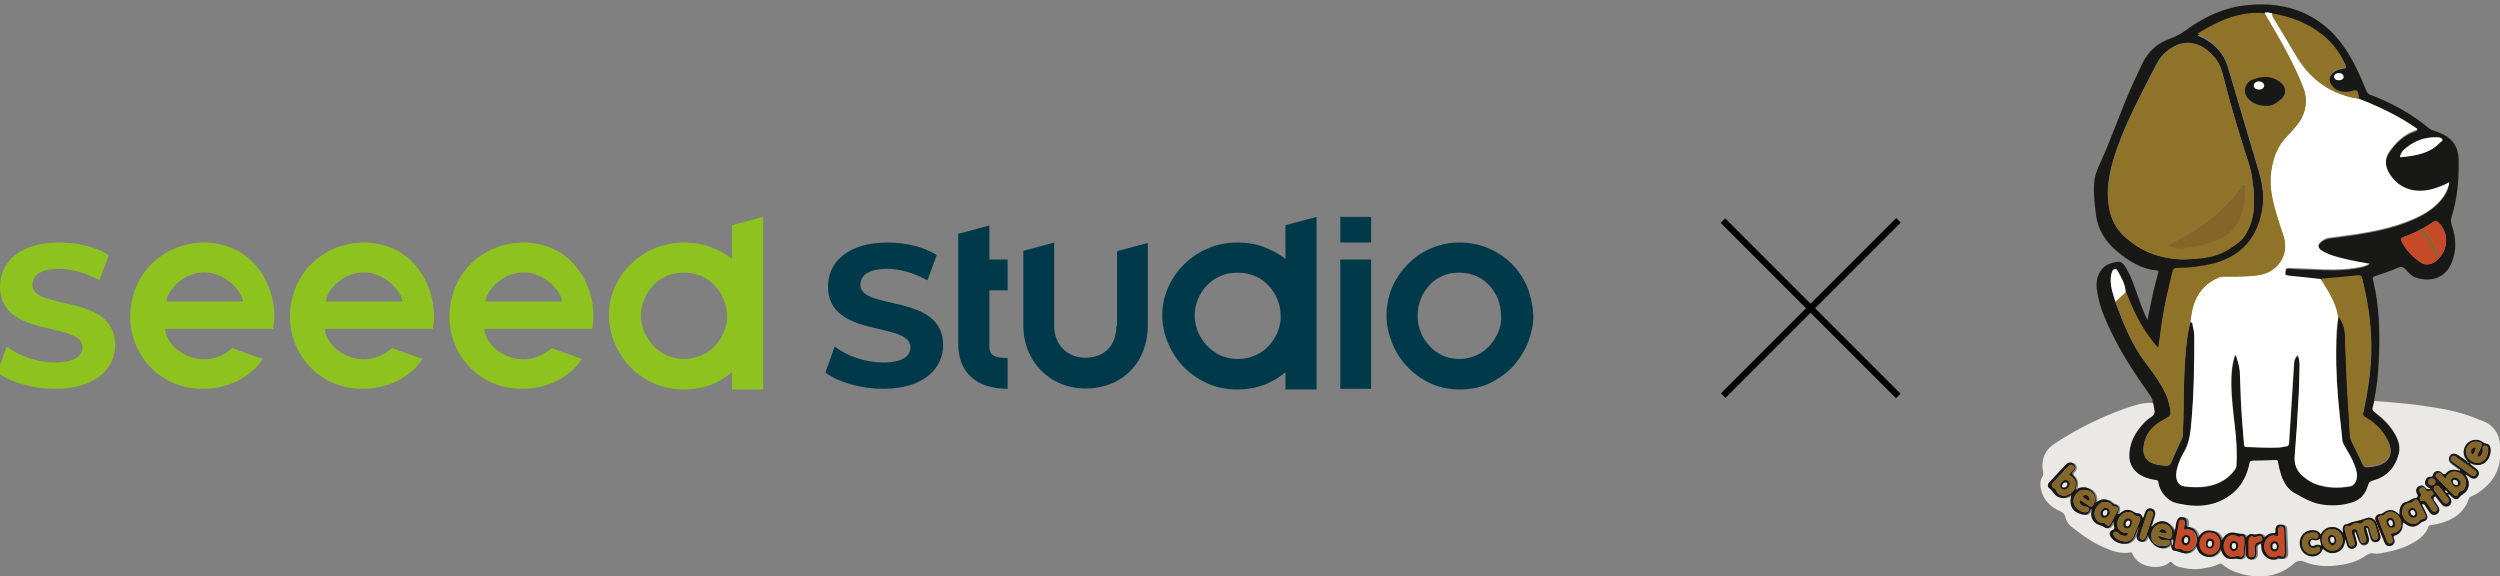 <svg xmlns="http://www.w3.org/2000/svg" xmlns:xlink="http://www.w3.org/1999/xlink" id="NVIDIA_Logo_V" x="0px" y="0px" viewBox="0 0 779.3 179.7" style="enable-background:new 0 0 779.3 179.7;" xml:space="preserve"><rect x="0" y="0" width="779.3" height="179.7" fill="#808080" stroke="none"/><style type="text/css">	.st0{fill:#8DC21F;}	.st1{fill:#003A4A;}	.st2{clip-path:url(#SVGID_2_);}	.st3{clip-path:url(#SVGID_4_);fill:#181816;}	.st4{clip-path:url(#SVGID_6_);enable-background:new    ;}	.st5{clip-path:url(#SVGID_8_);}	.st6{clip-path:url(#SVGID_10_);}	.st7{clip-path:url(#SVGID_12_);fill:#EAE9E5;}	.st8{clip-path:url(#SVGID_14_);}	.st9{clip-path:url(#SVGID_16_);fill:#FFFFFF;}	.st10{clip-path:url(#SVGID_18_);}	.st11{clip-path:url(#SVGID_20_);fill:#8F7329;}	.st12{clip-path:url(#SVGID_22_);}	.st13{clip-path:url(#SVGID_24_);fill:#8F7329;}	.st14{clip-path:url(#SVGID_26_);}	.st15{clip-path:url(#SVGID_28_);fill:#8F7329;}	.st16{clip-path:url(#SVGID_30_);}	.st17{clip-path:url(#SVGID_32_);fill:#8F7329;}	.st18{clip-path:url(#SVGID_34_);}	.st19{clip-path:url(#SVGID_36_);fill:#C64A27;}	.st20{clip-path:url(#SVGID_38_);}	.st21{clip-path:url(#SVGID_40_);fill:#FFFFFF;}	.st22{clip-path:url(#SVGID_42_);}	.st23{clip-path:url(#SVGID_44_);fill:#FFFFFF;}	.st24{clip-path:url(#SVGID_46_);}	.st25{clip-path:url(#SVGID_48_);fill:#856528;}	.st26{clip-path:url(#SVGID_50_);}	.st27{clip-path:url(#SVGID_52_);fill:#FFFFFF;}	.st28{clip-path:url(#SVGID_54_);}	.st29{clip-path:url(#SVGID_56_);fill:#181816;}	.st30{clip-path:url(#SVGID_58_);}	.st31{clip-path:url(#SVGID_60_);fill:#181816;}	.st32{clip-path:url(#SVGID_62_);}	.st33{clip-path:url(#SVGID_64_);fill:#181816;}	.st34{clip-path:url(#SVGID_66_);}	.st35{clip-path:url(#SVGID_68_);fill:#856528;}	.st36{clip-path:url(#SVGID_70_);}	.st37{clip-path:url(#SVGID_72_);fill:#181816;}	.st38{clip-path:url(#SVGID_74_);}	.st39{clip-path:url(#SVGID_76_);fill:#856528;}	.st40{clip-path:url(#SVGID_78_);}	.st41{clip-path:url(#SVGID_80_);fill:#856528;}	.st42{clip-path:url(#SVGID_82_);}	.st43{clip-path:url(#SVGID_84_);fill:#C64A27;}	.st44{clip-path:url(#SVGID_86_);}	.st45{clip-path:url(#SVGID_88_);fill:#C64A27;}	.st46{clip-path:url(#SVGID_90_);}	.st47{clip-path:url(#SVGID_92_);fill:#856528;}	.st48{clip-path:url(#SVGID_94_);}	.st49{clip-path:url(#SVGID_96_);fill:#856528;}	.st50{clip-path:url(#SVGID_98_);}	.st51{clip-path:url(#SVGID_100_);fill:#C64A27;}	.st52{clip-path:url(#SVGID_102_);}	.st53{clip-path:url(#SVGID_104_);fill:#856528;}	.st54{clip-path:url(#SVGID_106_);}	.st55{clip-path:url(#SVGID_108_);fill:#C64A27;}	.st56{clip-path:url(#SVGID_110_);}	.st57{clip-path:url(#SVGID_112_);fill:#856528;}	.st58{clip-path:url(#SVGID_114_);}	.st59{clip-path:url(#SVGID_116_);fill:#C64A27;}	.st60{clip-path:url(#SVGID_118_);}	.st61{clip-path:url(#SVGID_120_);fill:#EAE9E5;}	.st62{clip-path:url(#SVGID_122_);}	.st63{clip-path:url(#SVGID_124_);fill:#EAE9E5;}	.st64{clip-path:url(#SVGID_126_);}	.st65{clip-path:url(#SVGID_128_);fill:#EAE9E5;}	.st66{clip-path:url(#SVGID_130_);}	.st67{clip-path:url(#SVGID_132_);fill:#EAE9E5;}	.st68{clip-path:url(#SVGID_134_);}	.st69{clip-path:url(#SVGID_136_);fill:#EAE9E5;}	.st70{clip-path:url(#SVGID_138_);}	.st71{clip-path:url(#SVGID_140_);fill:#856528;}	.st72{clip-path:url(#SVGID_142_);}	.st73{clip-path:url(#SVGID_144_);fill:#856528;}	.st74{clip-path:url(#SVGID_146_);}	.st75{clip-path:url(#SVGID_148_);fill:#856528;}	.st76{clip-path:url(#SVGID_150_);}	.st77{clip-path:url(#SVGID_152_);fill:#856528;}	.st78{clip-path:url(#SVGID_154_);}	.st79{clip-path:url(#SVGID_156_);fill:#856528;}	.st80{clip-path:url(#SVGID_158_);}	.st81{clip-path:url(#SVGID_160_);fill:#856528;}	.st82{clip-path:url(#SVGID_162_);}	.st83{clip-path:url(#SVGID_164_);fill:#856528;}	.st84{clip-path:url(#SVGID_166_);}	.st85{clip-path:url(#SVGID_168_);fill:#856528;}	.st86{clip-path:url(#SVGID_170_);}	.st87{clip-path:url(#SVGID_172_);fill:#EAE9E5;}	.st88{clip-path:url(#SVGID_174_);}	.st89{clip-path:url(#SVGID_176_);fill:#EAE9E5;}	.st90{clip-path:url(#SVGID_178_);}	.st91{clip-path:url(#SVGID_180_);fill:#EAE9E5;}	.st92{clip-path:url(#SVGID_182_);}	.st93{clip-path:url(#SVGID_184_);fill:#EAE9E5;}	.st94{clip-path:url(#SVGID_186_);}	.st95{clip-path:url(#SVGID_188_);fill:#EAE9E5;}	.st96{clip-path:url(#SVGID_190_);}	.st97{clip-path:url(#SVGID_192_);fill:#EAE9E5;}	.st98{clip-path:url(#SVGID_194_);}	.st99{clip-path:url(#SVGID_196_);fill:#EAE9E5;}	.st100{clip-path:url(#SVGID_198_);}	.st101{clip-path:url(#SVGID_200_);fill:#856528;}	.st102{clip-path:url(#SVGID_202_);}	.st103{clip-path:url(#SVGID_204_);fill:#856528;}	.st104{clip-path:url(#SVGID_206_);}	.st105{clip-path:url(#SVGID_208_);fill:#856528;}	.st106{clip-path:url(#SVGID_210_);}	.st107{clip-path:url(#SVGID_212_);fill:#EAE9E5;}	.st108{clip-path:url(#SVGID_214_);}	.st109{clip-path:url(#SVGID_216_);fill:#FFFFFF;}	.st110{clip-path:url(#SVGID_218_);}	.st111{clip-path:url(#SVGID_220_);fill:#181816;}	.st112{clip-path:url(#SVGID_222_);}	.st113{clip-path:url(#SVGID_224_);fill:#181816;}	.st114{clip-path:url(#SVGID_226_);}	.st115{clip-path:url(#SVGID_228_);fill:#181816;}	.st116{clip-path:url(#SVGID_230_);}	.st117{clip-path:url(#SVGID_232_);fill:#181816;}	.st118{clip-path:url(#SVGID_234_);}	.st119{clip-path:url(#SVGID_236_);fill:#181816;}	.st120{clip-path:url(#SVGID_238_);}	.st121{clip-path:url(#SVGID_240_);fill:#181816;}	.st122{clip-path:url(#SVGID_242_);}	.st123{clip-path:url(#SVGID_244_);fill:#181816;}	.st124{clip-path:url(#SVGID_246_);}	.st125{clip-path:url(#SVGID_248_);fill:#181816;}	.st126{clip-path:url(#SVGID_250_);}	.st127{clip-path:url(#SVGID_252_);fill:#181816;}	.st128{clip-path:url(#SVGID_254_);}	.st129{clip-path:url(#SVGID_256_);fill:#181816;}	.st130{clip-path:url(#SVGID_258_);}	.st131{clip-path:url(#SVGID_260_);fill:#181816;}	.st132{clip-path:url(#SVGID_262_);}	.st133{clip-path:url(#SVGID_264_);fill:#181816;}	.st134{clip-path:url(#SVGID_266_);}	.st135{clip-path:url(#SVGID_268_);fill:#181816;}	.st136{clip-path:url(#SVGID_270_);}	.st137{clip-path:url(#SVGID_272_);fill:#181816;}	.st138{clip-path:url(#SVGID_274_);}	.st139{clip-path:url(#SVGID_276_);fill:#181816;}	.st140{clip-path:url(#SVGID_278_);}	.st141{clip-path:url(#SVGID_280_);fill:#EAE9E5;}	.st142{clip-path:url(#SVGID_282_);}	.st143{clip-path:url(#SVGID_284_);fill:#EAE9E5;}	.st144{clip-path:url(#SVGID_286_);}	.st145{clip-path:url(#SVGID_288_);fill:#EAE9E5;}	.st146{clip-path:url(#SVGID_290_);}	.st147{clip-path:url(#SVGID_292_);fill:#EAE9E5;}	.st148{clip-path:url(#SVGID_294_);}	.st149{clip-path:url(#SVGID_296_);fill:#EAE9E5;}	.st150{clip-path:url(#SVGID_298_);}	.st151{clip-path:url(#SVGID_300_);fill:#EAE9E5;}	.st152{clip-path:url(#SVGID_302_);}	.st153{clip-path:url(#SVGID_304_);fill:#EAE9E5;}	.st154{clip-path:url(#SVGID_306_);}	.st155{clip-path:url(#SVGID_308_);fill:#EAE9E5;}	.st156{clip-path:url(#SVGID_310_);}	.st157{clip-path:url(#SVGID_312_);fill:#EAE9E5;}	.st158{clip-path:url(#SVGID_314_);}	.st159{clip-path:url(#SVGID_316_);fill:#EAE9E5;}	.st160{clip-path:url(#SVGID_318_);}	.st161{clip-path:url(#SVGID_320_);fill:#EAE9E5;}</style><g>	<g>		<path class="st0" d="M63.5,75.6c-11.6,0-22.9,8.9-22.9,23.3c0,11.3,8.9,22.3,22.5,22.3c11.4,0,17.2-6.7,18.8-9.3l-9.5-3.4   c-0.1,0.1-1.3,1.2-2.4,1.8c-1.8,1-4,1.7-6.2,1.7c-7.6,0-12.3-5.9-12.3-9.5h1.9h20.7h5.1h5.9c0,0,0.4-1.6,0.4-4   C85.6,88.5,78.7,75.6,63.5,75.6z M51.9,94c0-2.8,4.7-9.1,11.9-9.1c6.5,0,11.9,6.2,11.9,9.1H51.9z"></path>		<path class="st0" d="M113.3,75.6c-11.6,0-22.9,8.9-22.9,23.3c0,11.3,8.9,22.3,22.5,22.3c11.4,0,17.2-6.7,18.8-9.3l-9.5-3.4   c-0.1,0.1-1.3,1.2-2.4,1.8c-1.8,1-4,1.7-6.2,1.7c-7.6,0-12.3-5.9-12.3-9.5h1.9h20.7h5.1h5.9c0,0,0.4-1.6,0.4-4   C135.3,88.5,128.5,75.6,113.3,75.6z M101.6,94c0-2.8,4.7-9.1,11.9-9.1c6.5,0,11.9,6.2,11.9,9.1H101.6z"></path>		<path class="st0" d="M163,75.6c-11.6,0-22.9,8.9-22.9,23.3c0,11.3,8.9,22.3,22.5,22.3c11.4,0,17.2-6.7,18.8-9.3l-9.5-3.4   c-0.1,0.1-1.3,1.2-2.4,1.8c-1.8,1-4,1.7-6.2,1.7c-7.6,0-12.3-5.9-12.3-9.5h1.9h20.7h5.1h5.9c0,0,0.4-1.6,0.4-4   C185.1,88.5,178.2,75.6,163,75.6z M151.4,94c0-2.8,4.7-9.1,11.9-9.1c6.5,0,11.9,6.2,11.9,9.1H151.4z"></path>		<path class="st1" d="M476.1,89.5c-1.2-2.8-2.8-5.2-4.8-7.2c-2.1-2.1-4.5-3.7-7.3-4.9c-2.8-1.2-5.8-1.8-9-1.8   c-3.3,0-6.3,0.6-9.1,1.9c-2.8,1.2-5.2,2.9-7.2,5c-2,2.1-3.6,4.4-4.8,7.2c-1.1,2.7-1.7,5.6-1.7,8.5c0,2.8,0.5,5.5,1.6,8.3   c1,2.7,2.5,5.2,4.5,7.4c2,2.2,4.3,4,7.2,5.4c2.8,1.4,6,2.1,9.6,2.1c3.6,0,6.8-0.7,9.6-2.1c2.8-1.4,5.2-3.2,7.2-5.4   c1.9-2.2,3.4-4.6,4.5-7.4c1-2.7,1.6-5.4,1.6-8.1C477.8,95.2,477.2,92.3,476.1,89.5z M467.1,103.4c-0.7,1.6-1.6,3.1-2.8,4.4   c-1.2,1.3-2.6,2.3-4.2,3c-1.6,0.7-3.3,1.1-5.2,1.1c-2,0-3.7-0.4-5.3-1.1c-1.6-0.8-3-1.8-4.1-3.1c-1.2-1.3-2.1-2.7-2.7-4.3   c-0.6-1.6-0.9-3.3-0.9-5c0-1.7,0.3-3.4,0.9-5c0.6-1.6,1.5-3.1,2.6-4.3c1.1-1.3,2.5-2.3,4.1-3c1.6-0.8,3.4-1.1,5.4-1.1   c2,0,3.8,0.4,5.4,1.1c1.6,0.7,3,1.8,4.1,3c1.1,1.3,2,2.7,2.6,4.3c0.6,1.6,0.9,3.3,0.9,5C468.1,100.1,467.7,101.8,467.1,103.4z"></path>		<path class="st1" d="M308.3,70.3l-9.6,2.6v34.3c0,8.9,5.6,14,15.4,14v-9.6c-5.7,0-5.7-1.9-5.7-4.4V90.5h5.7v-9.6h-5.7V70.3z"></path>		<path class="st1" d="M348,101.5c0,6.2-3.7,10-9.7,10c-5.7,0-9.7-4.1-9.7-10V75.6l-9.6,2.6v23.3c0,11.2,8.3,19.6,19.4,19.6   c11.4,0,19.4-8.1,19.4-19.7V75.7l-9.6,2.6V101.5z"></path>		<path class="st0" d="M10.1,88.8c0-2.8,2.3-5,8.4-5c3.9,0,8.4,1.3,12.5,3.6l0.1-0.3l2.8-7.6c-4.1-2.6-9.8-3.9-15.3-3.9   C6.1,75.5,0,81.8,0,89.3c0,16.4,25.7,10.7,25.7,19c0,2.7-2.5,4.7-8.5,4.7c-5.3,0-11.2-1.9-15.1-5l-0.3,0.8l-2.6,7.3   c3.9,3,11,5.1,18,5.1c12.6,0,18.7-6.3,18.7-13.7C35.8,91.3,10.1,96.9,10.1,88.8z"></path>		<path class="st1" d="M268.2,88.8c0-2.8,2.3-5,8.4-5c3.9,0,8.4,1.3,12.5,3.6l0.1-0.3l2.8-7.6c-4.1-2.6-9.8-3.9-15.3-3.9   c-12.5,0-18.6,6.2-18.6,13.7c0,16.4,25.7,10.7,25.7,19c0,2.7-2.5,4.7-8.5,4.7c-5.3,0-11.2-1.9-15.1-5l-0.3,0.8l-2.6,7.3   c3.9,3,11,5.1,18,5.1c12.6,0,18.7-6.3,18.7-13.7C293.9,91.3,268.2,96.9,268.2,88.8z"></path>		<rect x="417.8" y="80.9" class="st1" width="9.6" height="40.3"></rect>		<rect x="417.8" y="67.6" class="st1" width="9.6" height="8"></rect>		<path class="st0" d="M228.3,80.8c-1.7-1.4-3.7-2.5-5.8-3.4c-2.8-1.2-5.9-1.8-9.2-1.8c-3.4,0-6.5,0.6-9.4,1.9   c-2.9,1.2-5.3,2.9-7.4,5c-2.1,2.1-3.7,4.4-4.9,7.2c-1.2,2.7-1.8,5.6-1.8,8.5c0,2.8,0.5,5.5,1.6,8.3c1.1,2.7,2.6,5.2,4.6,7.4   c2,2.2,4.5,4,7.4,5.4c2.9,1.4,6.2,2.1,9.8,2.1c3.7,0,6.9-0.7,9.9-2.1c1.9-0.9,3.6-2,5.1-3.3v5.4h9.7V67.6l-9.7,2.6V80.8z    M225.7,103.4c-0.7,1.6-1.6,3.1-2.8,4.4c-1.2,1.3-2.6,2.3-4.3,3c-1.6,0.7-3.4,1.1-5.3,1.1c-2,0-3.8-0.4-5.5-1.1   c-1.6-0.8-3-1.8-4.2-3.1c-1.2-1.3-2.1-2.7-2.8-4.3c-0.6-1.6-1-3.3-1-5c0-1.7,0.3-3.4,1-5c0.6-1.6,1.6-3.1,2.7-4.3   c1.2-1.3,2.6-2.3,4.2-3c1.7-0.8,3.5-1.1,5.5-1.1c2,0,3.8,0.4,5.5,1.1c1.7,0.7,3.1,1.8,4.2,3c1.2,1.3,2.1,2.7,2.7,4.3   c0.7,1.6,1,3.3,1,5C226.7,100.1,226.4,101.8,225.7,103.4z"></path>		<path class="st1" d="M400.8,80.8c-1.7-1.4-3.7-2.5-5.8-3.4c-2.8-1.2-5.9-1.8-9.2-1.8c-3.4,0-6.5,0.6-9.4,1.9   c-2.9,1.2-5.3,2.9-7.4,5c-2.1,2.1-3.7,4.4-4.9,7.2c-1.2,2.7-1.8,5.6-1.8,8.5c0,2.8,0.5,5.5,1.6,8.3c1.1,2.7,2.6,5.2,4.6,7.4   c2,2.2,4.5,4,7.4,5.4c2.9,1.4,6.2,2.1,9.8,2.1c3.7,0,6.9-0.7,9.9-2.1c1.9-0.9,3.6-2,5.1-3.3v5.4h9.7V67.6l-9.7,2.6V80.8z    M398.3,103.4c-0.7,1.6-1.6,3.1-2.8,4.4c-1.2,1.3-2.6,2.3-4.3,3c-1.6,0.7-3.4,1.1-5.3,1.1c-2,0-3.8-0.4-5.5-1.1   c-1.6-0.8-3-1.8-4.2-3.1c-1.2-1.3-2.1-2.7-2.8-4.3c-0.6-1.6-1-3.3-1-5c0-1.7,0.3-3.4,1-5c0.6-1.6,1.5-3.1,2.7-4.3   c1.2-1.3,2.6-2.3,4.2-3c1.7-0.8,3.5-1.1,5.5-1.1c2,0,3.9,0.4,5.5,1.1c1.7,0.7,3.1,1.8,4.2,3c1.2,1.3,2.1,2.7,2.7,4.3   c0.7,1.6,1,3.3,1,5C399.3,100.1,398.9,101.8,398.3,103.4z"></path>	</g></g><g>	<g>		<defs>			<path id="SVGID_1_" d="M671.1,125.6c0-0.9-0.4-1.6-0.9-2.4c-5.5-7.7-10.6-15.6-14.2-24.4c-1.2-2.8-2-5.7-2.4-8.8    c-0.4-3.5,1-6.4,3.6-7.6c0.9-0.4,1.9-0.7,2.9-0.8c1.1-0.1,1.8,0.6,2.3,1.4c1.8,2.8,2.8,5.9,3.9,9c0.9,2.6,1.8,5.1,3.1,7.8    c0.3-1.7,0.7-3.3,1-4.8c0.6-3.3,1.4-6.5,2.3-9.8c0.1-0.4,0.4-0.8-0.4-0.9c-4.8-0.4-8.6-2.9-12.2-5.8c-3.9-3.2-6.3-7.1-6.8-12.1    c-0.4-3.2-0.8-6.4-0.5-9.6c0.2-2,0.9-4,1.8-5.8c3.7-8.1,6.5-16.6,10.2-24.8c1-2.2,2-4.3,3-6.4c1.8-3.7,4.6-6.3,8.5-7.7    c2.1-0.7,3.9-1.8,5.7-3.1c5.5-4,11.6-6.7,18.4-7.4c13.1-1.4,24.7,3.2,32,15.7c2.1,3.5,3.7,7.3,5.3,11.1c0.3,0.6,0.6,1,1.3,1.2    c6.6,2.5,12.8,5.9,18.3,10.5c0.4,0.3,0.8,0.5,1.3,0.6c1,0.3,2,0.7,3,1.2c3.2,1.6,4.7,4.2,4.8,7.7c0.1,6.1-0.3,12.1-2.2,18    c-0.3,0.9-0.2,1.8,0.1,2.7c1.3,3.8,1.5,7.6,0,11.4c-2,5.2-6.8,6.3-11.3,4.8c-1.3-0.4-2.1-1.4-3-2.4c-0.8-0.9-1.4-1.1-2.6-0.6    c-2.3,1-4.7,1.8-7.1,2.6c-0.6,0.2-0.8,0.5-0.6,1.1c2.1,8.4,2.2,17,1.8,25.6c-0.2,4-0.6,7.9-1.4,11.8c0,0.2,0,0.3,0,0.5    c-0.1,0.6-0.2,1.2-0.4,1.7c-0.3,0.8,0,1.3,0.6,1.8c2.5,2,4.8,4.2,6.4,7c0.9,1.8,1.6,3.7,1.1,5.8c-1.1,4.3-3.7,7.3-8.1,8.5    c-0.8,0.2-1.2,0.6-1.5,1.4c-0.7,2.6-2.2,4.6-4.9,5.4c-3.2,1-6.5,1.2-9.9,0.6c-3-0.6-5.7-2.2-8.3-3.6c-0.9-0.5-1.7-1.3-2.3-2.1    c-1.7-2.2-2.3-4.8-2.7-7.4c-0.1-0.5-0.2-0.8-0.7-0.7c-2.4,0.1-4.8,0.2-7.3,0.2c-0.6,0-0.8,0.3-0.9,0.9c-1.1,5.8-4.4,9.8-9.9,12    c-3.3,1.3-6.8,1.4-10.4,0.8c-1.5-0.3-3-0.4-4.4-1.3c-2-1.4-3.3-3.2-3.7-5.6c-0.1-0.5-0.2-0.7-0.8-0.8c-1.1-0.1-2.2-0.4-3.3-0.8    c-3.6-1.4-5.4-4.3-4.9-8.1c0.5-4,2.6-7.1,5.4-9.8c0.8-0.7,2-1.1,2.3-2c0.3-0.9-0.2-2.1-0.3-3.1    C671.1,125.7,671.1,125.6,671.1,125.6 M755.1,71.3c-0.3,0-0.6,0.2-0.8,0.4c-1.6,0.7-3.2,1.6-4.9,2.1c-1,0.3-1.1,0.8-0.7,1.6    c1.5,2.9,3.7,5,6.3,6.7c0.3,0.2,0.7,0.2,1.1,0.3c1.7,0.2,2.9-0.6,4.1-1.8c3.2-3.4,3.1-8.4-0.3-11.4c-0.3-0.3-0.6-0.6-1.1-0.2    C757.7,69.8,756.4,70.5,755.1,71.3 M662.6,91.1c-0.1-2.5-1.4-4.6-2.5-6.8c-0.3-0.6-1.1-0.6-1.5,0.1c-0.2,0.3-0.3,0.8-0.4,1.2    c-0.6,3,0.4,5.8,1.3,8.5c0,0.1,0,0.3,0,0.4c2.5,6.5,5,13,9.3,18.6c1.3,1.7,2.6,3.5,3.8,5.3c1.7,2.6,3.2,5.4,3.8,8.6    c0.4,2.5,0.5,2.6-1.8,3.8c-3.5,1.9-5.9,4.4-6.4,8.5c-0.3,2.6,0.7,4.5,3.2,5.3c1.3,0.4,2.6,0.6,4,0.6c0.7,0,1-0.2,1.3-0.8    c0.9-2.2,2-4.3,2.9-6.5c0.3-0.7,0.8-1.3,0.8-2.1c0.1-1.8,0.1-3.5,0.2-5.2c0.1-2.2,0.1-4.3,0.1-6.5c0.1-5.1,0.2-10.2,0.7-15.2    c0.3-2.8,0.6-5.7,1.4-8.5c0.2,0.2,0.6,0.1,0.7,0.5c0.1,1.3,0.6,2.4,0.6,3.7c0,9.3-0.2,18.7-1,28c-0.3,3.1-0.7,6-2.4,8.7    c-0.6,1-1.1,2.2-1.5,3.3c-0.6,1.4-0.9,2.9-0.7,4.4c0.2,1.5,1.1,2.4,2.6,2.7c1.7,0.2,3.4,0.3,5,0.2c4.3-0.3,7.9-1.8,10.6-5.4    c0.3-0.4,0.5-0.9,0.5-1.4c0.2-4.1-0.1-8.1-0.5-12.2c-0.5-4.5-1.1-9.1-1.1-13.6c0-2.9,0.3-5.8,1.2-8.6c0.3,0.2,0.5,0.6,0.5,0.9    c0.4,1.5,0.9,3,1,4.6c0.1,2.8,0.2,5.5,0.3,8.3c0.2,4.7,0.6,9.4,1,14.1c0,0.4,0,0.8,0.7,0.8c3.1,0.1,6.2,0.3,9.4,0.2    c1.1,0,2.1-0.2,3.1-0.4c0.5-0.1,0.8-0.4,0.8-1c0.5-8.4,1.1-16.8,1.6-25.2c0.1-0.9,0.6-1.6,1.1-2.2c0.7,1.2,0.7,2.4,0.6,3.6    c-0.1,3.1-0.1,6.2-0.3,9.4c-0.3,6.1-0.7,12.2-1.2,18.3c-0.2,2.3,0.3,4.1,1.8,5.7c1.2,1.3,2.6,2.3,4.3,3c3.6,1.5,7.2,1.5,11,0.9    c1.2-0.2,1.7-1.1,2.1-2.1c0.4-1.5,0-2.9-0.5-4.3c-0.8-2.3-2.1-4.3-3.3-6.4c-0.3-0.6-0.6-1.1-0.6-1.7c-0.2-2.5-0.6-5.1-0.8-7.6    c-0.8-6.9-1.2-13.8-1.1-20.7c0.1-3.4,0.2-6.8,0.7-10.2c0.9,1,1.4,2.2,1.7,3.6c0.4,1.5,0.3,3,0.4,4.5c0.1,3.4,0.3,6.7,0.4,10.1    c0.3,6.4,0.8,12.9,1.1,19.3c0,0.4,0.1,0.8,0.3,1.2c1.2,2.5,2.5,5,3.7,7.6c0.3,0.5,0.6,0.7,1.1,0.7c1.3-0.1,2.6-0.2,3.8-0.6    c3.3-1.1,4.6-3.6,3.2-6.8c-1.5-3.6-4.1-6.1-7.4-8c-0.7-0.4-0.8-0.7-0.6-1.5c1.7-8,2.9-16.2,2.4-24.4c-0.3-5.9-1.3-11.6-2.7-17.3    c-0.2-0.8-0.5-1-1.3-0.9c-3.9,0.4-7.7,0.8-11.6,1.1c-3.4-0.5-6.8-0.9-10.2-1.1c-0.7-0.1-1.1-0.3-0.9-1.1c0.1-0.7,0-1.4,1.1-1.3    c2.4,0.2,4.8,0.2,7.3,0.3c4.4,0.2,8.8,0.4,13.2-0.3c1.5-0.2,3-0.5,4.7-1.3c-0.4-0.1-0.5-0.1-0.7-0.1c-3.9-0.7-7.9-1.4-11.6-2.7    c-1-0.4-2-0.8-2.8-1.4c-1.1-0.9-1.2-1.8-0.1-2.7c0.7-0.6,1.6-1,2.5-1.2c2.7-0.3,5.4-0.7,8.1-1.1c5.9-0.9,11.8-2.1,17.3-4.4    c3.6-1.5,7-3.4,9.6-6.5c1.3-1.5,2.2-3.2,2.5-5.3c-1.9,1-3.7,1.7-5.6,2.2c-5.8,1.4-10.6-0.5-13.3-5.3c-1.2-2.2-1.2-4.4,0.2-6.4    c1.9-2.8,4.3-5.2,7.6-6.4c0.4-0.2,0.9-0.2,1.2-0.6c-5.6-4-11.8-6.9-18.2-9.4c0-0.2-0.1-0.3-0.1-0.5c-0.2-0.7,0-1.7-0.6-2    c-0.6-0.3-1.4,0.1-2.1,0.2c-2.3,0.3-4.3,0.1-5.8-2c-1.2-1.6-0.8-3.4,0.9-4.5c0.9-0.6,1.9-0.9,2.9-1c0.6-0.1,0.9-0.3,0.5-0.9    c-1.7-3.7-4.1-6.8-7.3-9.4c-4.5-3.6-9.8-5.5-15.4-6.5c-0.8-0.1-1.7-0.6-2.5,0c-7.8-0.7-14.4,2.4-20.8,6.4c0.4,0.4,1,0.6,1.5,0.8    c3.9,2,6.7,5,7.9,9.3c3.2,10.9,6.5,21.8,9.7,32.7c1.2,4.1,1.7,8.2,0.9,12.4c-1.6,8.6-6.4,14.2-15,16.4c-3.7,1-7.6,1.5-11.4,1.4    c-0.9,0-1.3,0.3-1.5,1.2c-0.3,1.4-0.7,2.8-1,4.2c-1.2,4.8-2.1,9.6-2.7,14.4c-0.2,1.6-0.5,3.3-0.7,5.1c-1.3-1.3-2.3-2.7-3.3-4.1    C666.5,100.3,664.5,95.7,662.6,91.1 M702.6,62.8c0-1.5,0-2.9-0.2-4.4c-0.3-2.3-0.5-4.6-1.2-6.8c-2.8-8.7-5.5-17.4-7.8-26.3    c-0.7-2.6-1.2-5.2-3.1-7.4c-2-2.3-4.2-4.1-7.3-4.5c-3.2-0.4-5.8,1-8.2,3.1c-1.7,1.5-2.6,3.5-3.6,5.4c-4,7.8-8.1,15.5-11.1,23.8    c-2,5.7-3.6,11.4-2.9,17.5c0.4,3.8,1.7,7.2,4.4,9.9c5.1,5,11.3,7.5,18.4,7.7c1.4,0.1,2.7-0.1,4.1-0.2c4-0.3,7.8-1.1,11.1-3.3    c1.8-1.2,3.6-2.3,4.7-4.2C701.9,70,702.7,66.5,702.6,62.8 M748.5,49c1.5-0.2,2.7-0.3,3.8-0.5c3.1-0.6,6-1.6,8.3-4    c0.3-0.3,0.9-0.6,0.8-1c-0.2-0.5-0.8-0.6-1.3-0.7c-0.1,0-0.1,0-0.2,0c-4.1-0.2-7.6,1.2-10.6,4c-0.4,0.4-0.7,0.9-0.9,1.4    C748.1,48.7,748.1,49.1,748.5,49 M729.1,22.8c-0.7,0-1.4,0.3-1.4,1.1c0,0.8,0.6,1.1,1.4,1.1c0.8,0,1.6-0.5,1.5-1.1    C730.4,23,729.8,22.8,729.1,22.8"></path>		</defs>		<clipPath id="SVGID_2_">			<use xlink:href="#SVGID_1_" style="overflow:visible;"></use>		</clipPath>		<g class="st2">			<defs>				<rect id="SVGID_3_" x="-2024.9" y="-2409.7" width="5109.8" height="5969.5"></rect>			</defs>			<clipPath id="SVGID_4_">				<use xlink:href="#SVGID_3_" style="overflow:visible;"></use>			</clipPath>			<rect x="649.8" y="-2.5" class="st3" width="119.3" height="163"></rect>		</g>	</g>	<g>		<defs>			<rect id="SVGID_5_" x="635.8" y="124.9" width="143.5" height="54.8"></rect>		</defs>		<clipPath id="SVGID_6_">			<use xlink:href="#SVGID_5_" style="overflow:visible;"></use>		</clipPath>		<g class="st4">			<g>				<defs>					<rect id="SVGID_7_" x="633" y="123.5" width="146.5" height="57"></rect>				</defs>				<clipPath id="SVGID_8_">					<use xlink:href="#SVGID_7_" style="overflow:visible;"></use>				</clipPath>				<g class="st5">					<defs>						<path id="SVGID_9_" d="M671.1,125.6c0,0.1,0.1,0.1,0.1,0.2c0.1,1,0.6,2.2,0.3,3.1c-0.3,0.9-1.5,1.3-2.3,2       c-2.8,2.7-5,5.8-5.4,9.8c-0.5,3.8,1.3,6.7,4.9,8.1c1.1,0.4,2.1,0.7,3.3,0.8c0.6,0.1,0.7,0.3,0.8,0.8c0.4,2.4,1.7,4.2,3.7,5.6       c1.3,0.9,2.9,1,4.4,1.3c3.5,0.6,7,0.5,10.4-0.8c5.5-2.2,8.7-6.2,9.9-12c0.1-0.6,0.3-0.8,0.9-0.9c2.4,0,4.8-0.1,7.3-0.2       c0.6,0,0.7,0.3,0.7,0.7c0.5,2.6,1.1,5.2,2.7,7.4c0.6,0.8,1.4,1.6,2.3,2.1c2.7,1.5,5.3,3.1,8.3,3.6c3.3,0.6,6.6,0.4,9.9-0.6       c2.7-0.9,4.2-2.9,4.9-5.4c0.2-0.9,0.7-1.2,1.5-1.4c4.4-1.2,7-4.1,8.1-8.5c0.5-2-0.1-4-1.1-5.8c-1.5-2.9-3.8-5.1-6.4-7       c-0.7-0.5-0.9-1-0.6-1.8c0.2-0.6,0.3-1.1,0.4-1.7c3.2,0.2,6.4,0.5,9.6,0.8c3.2,0.3,6.4,0.8,9.6,1.3c4.5,0.7,9,1.8,13.2,3.6       c1.1,0.4,2.2,0.8,3.2,1.4c2.3,1.6,3.4,3.8,3.6,6.5c0.2,2.1,0.1,4.3-0.3,6.3c-0.8,3.4-2.8,5.9-5.5,8c-1,0.8-2.1,1.4-3.3,1.9       c-0.3,0.1-0.5,0.3-0.6,0.7c-1.6,4.6-5.2,6.7-9.6,7.8c-0.8,0.2-1.6,0.3-2.4,0.4c-0.3,0-0.5,0.2-0.6,0.5c-1.1,3-3.7,4.5-6.3,5.8       c-2.8,1.3-5.8,2-8.8,2.5c-0.6,0.1-1.4,0.2-2,0c-1.5-0.3-2.4,0.8-3.5,1.4c-2.6,1.5-5.4,2.1-8.3,2.4c-3.3,0.4-6.5,0.1-9.6-1.1       c-1.5-0.6-2.4-0.5-3.6,0.6c-2.1,1.8-4.6,3.1-7.4,3.6c-3.7,0.7-7.4,0.1-10.9-1.2c-1.4-0.5-2.7-1.3-3.9-2.3       c-0.3-0.2-0.5-0.3-0.8-0.2c-1.8,1-3.9,1.3-5.9,1.6c-2.3,0.3-4.6,0-6.8-0.6c-0.8-0.2-1.5-0.6-2-1.2c-0.3-0.4-0.6-0.6-1.1-0.1       c-2.2,2-6.8,1.6-9.2-0.1c-1-0.7-1.7-1.6-2.2-2.7c-0.1-0.3-0.2-0.5-0.6-0.4c-2.8,0.5-5.4-0.3-7.9-1.4       c-3.9-1.6-7.3-4.1-10.6-6.7c-1-0.8-1.5-1.8-1.8-3c-0.2-0.9-0.8-1.4-1.7-1.8c-3-1.3-5.2-3.5-5.9-6.9c-0.3-1.2-0.3-2.5,0.4-3.7       c0.3-0.4,0.4-0.9,0.3-1.4c-0.8-3.8,0.4-7,3.7-9.1c5.2-3.4,10.6-6.3,16.3-8.7c3.1-1.3,6.2-2.5,9.5-3.4       C667.7,125.7,669.4,125.5,671.1,125.6z M770.4,144.6c3.9,1.5,6-1.8,5.9-4.4c-0.1-1.2-0.5-1.7-1.7-1.9c-0.2,0-0.4-0.1-0.5-0.2       c-1.9-1.7-5-0.9-5.9,1.5c-0.6,1.5-0.2,2.9,0.8,4.1c-0.1,0.1-0.2,0.1-0.2,0.2c-0.9-0.6-1.8-1.2-2.6-1.8c-1.1-0.7-2-0.7-2.6,0.2       c-0.5,0.8-0.3,1.7,0.6,2.4c0.8,0.6,1.6,1.2,2.4,1.8c-0.1,0.1-0.1,0.1-0.2,0.2c-1.4-0.3-2.7-0.4-3.7,0.8       c-0.6,0.7-0.9,0.5-1.4,0c-1.1-1-2.4-0.7-2.8,0.7c-0.1,0.6-0.4,0.5-0.8,0.5c-0.9,0.1-1.4,0.6-1.6,1.4c-0.2,0.9,0.2,1.6,1,2       c0.2,0.1,0.5,0,0.6,0.3c-0.7,0.2-1.2,0.3-1.7-0.4c-0.6-0.8-1.8-0.7-2.4,0.1c-0.5,0.6-0.4,1.3,0,2c0.4,0.6,0,1.2-0.4,1.2       c-1.3,0.1-2.2,1.1-3.5,1.4c-0.5,0.1-0.9,0.7-1.2,1.1c-0.5,0.8-0.5,1.7-0.4,2.8c-0.2-0.2-0.3-0.3-0.4-0.4       c-1.7-1.5-3.1-1.5-4.9-0.1c-0.3,0.2-0.6,0.2-0.9,0.2c-1,0.2-1.6,1.1-1.3,2c0.9,2.4,1.9,4.7,2.9,7.1c0.4,0.9,1.5,1.1,2.3,0.6       c0.8-0.5,0.8-1.3,0.5-2.1c-0.3-0.6-0.1-0.8,0.5-1c1-0.3,1.6-1,2-1.9c0.3-0.7,0.2-1.4,0.3-2c0.2-0.1,0.4,0.1,0.5,0.2       c1.8,1.4,3.3,1.4,5-0.2c0.2-0.1,0.3-0.2,0.5-0.3c1.5-0.4,1.9-1.2,1.2-2.6c-0.5-0.9-1-1.8-1.4-2.8c0.6-0.3,0.8,0,1.1,0.4       c0.4,0.7,0.9,1.4,1.4,2.1c0.6,0.8,1.4,1,2.2,0.5c0.8-0.5,1-1.4,0.5-2.2c-0.4-0.7-0.8-1.3-1.3-1.9c-0.5-0.6-0.4-1,0.3-1.4       c0.7,0.9,1.4,1.8,2.1,2.6c0.6,0.7,1.6,0.8,2.3,0.3c0.7-0.5,0.8-1.4,0.3-2.3c-0.1-0.2-0.3-0.4-0.4-0.6       c-0.1-0.2-0.3-0.3-0.2-0.5c0.3-0.3,0.4,0.1,0.6,0.2c0.2,0.2,0.4,0.5,0.7,0.7c0.6,0.5,1.5,0.7,2,0.1c0.6-0.8,1.5-1.2,2.2-1.9       c0.3-0.4,0.6-0.8,0.7-1.3c0.5-1.4,0-2.6-0.9-3.9c0.8,0,1.1,0.5,1.6,0.8c0.9,0.5,1.8,0.4,2.3-0.4c0.5-0.7,0.3-1.6-0.4-2.2       c-0.5-0.4-1.1-0.8-1.7-1.3L770.4,144.6z M671.1,163.8c-0.1-0.1-0.1-0.1-0.2-0.2l0.8-2.6c0.4-1.2,0.1-2.1-0.8-2.4       c-1-0.3-1.8,0.1-2.2,1.3c-0.2,0.5-0.2,1.2-0.7,1.6c-0.2-0.9-0.8-1.4-1.7-1.5c-0.2,0-0.3-0.1-0.5-0.1c-2.1-1.3-3-1.3-4.9,0.1       c-0.1,0-0.1-0.1-0.2-0.2c0.4-1.4,0.2-2.2-0.8-2.5c-0.6-0.2-1.1-0.5-1.5-0.9c-0.3-0.3-0.7-0.4-1.1-0.5       c-1.3-0.4-2.4,0.2-3.6,0.9c0.3-2.1-0.3-3.7-2.3-4.5c-1.3-0.6-2.5-0.3-3.7,0.3c-0.1,0-0.1-0.1-0.2-0.1c0.5-1.4,0.5-2.8-0.6-3.9       c-0.7-0.6-0.7-1,0-1.6c0.7-0.7,0.6-1.6,0-2.3c-0.6-0.6-1.6-0.6-2.3,0.1c-1.8,1.8-3.5,3.6-5.2,5.5c-0.6,0.6-0.7,1.5-0.1,2       c0.9,0.6,1.3,1.6,2.1,2.3c0.3,0.3,0.8,0.5,1.2,0.6c1.4,0.4,2.5-0.1,3.6-0.8c-0.8,3.1,0.3,5.2,3.1,6c1.5,0.4,2.2,0,2.8-1.4       c0.1-0.2,0.2-0.3,0.4-0.2c0.1,0.3-0.1,0.6-0.1,0.9c-0.3,1.7,0.6,3.4,2.1,3.9c0.7,0.3,1.4,0.4,2,0.9c0.6,0.5,1.6,0.2,2.1-0.6       c0.3-0.4,0.5-0.9,0.7-1.3c0.2,0.6,0.1,1.2,0.2,1.7c0.1,0.6,0.1,0.8-0.5,1c-0.9,0.3-1.1,1.3-0.6,2.1c1,1.5,2.5,2.2,4.3,2.2       c1.6,0,2.6-1,3.3-2.4c0.4-1,0.8-1.9,1.2-2.9c-0.1,0.9-0.4,1.7-0.6,2.5c-0.3,1,0.1,1.8,1,2.1c0.8,0.3,1.6-0.1,2-1       c0.1-0.3,0.2-0.6,0.4-1c1.4,3.9,4.9,5.4,7.1,2.9c0.1,0.1,0.1,0.1,0.2,0.2c0,0.9,0.2,1.8,1.2,1.8c0.9,0,1.7,0.5,2.5,0.7       c1.3,0.3,2.4-0.2,3.3-1.2c0.3-0.3,0.5-0.7,0.8-1.1c0.3,1.8,1.3,3.1,3.1,3.4c2.1,0.4,3.5-0.6,4.5-2.4c0.8,2.6,2.1,3.4,4.6,3       c0.3,0,0.5,0.1,0.7,0.1c1.2,0.3,2.1-0.2,2.2-1.5c0.1-1.2,0.2-2.3,0.3-3.5c0.1,1.2,0.1,2.5,0.1,3.7c0,0.9,0.7,1.5,1.6,1.5       c0.8,0,1.5-0.6,1.6-1.5c0-0.6,0.1-1.1,0-1.7c-0.1-1.1,0.3-1.7,1.4-1.7c0.1,0.1,0.1,0.1,0.2,0.2c0,0.4,0,0.8,0.1,1.1       c0.2,2.7,2.8,4.4,5,3.3c0.3-0.1,0.5,0,0.7,0c1.2,0.3,2.1-0.4,2.1-1.5c-0.1-2.6-0.2-5.2-0.3-7.8c-0.1-0.9-0.7-1.4-1.6-1.3       c-0.9,0-1.4,0.6-1.5,1.4c0,0.3,0,0.6,0,0.8c0,0.3,0,0.5-0.4,0.5c-1.2-0.1-2.2,0.4-3,1.4c-0.9-1.3-1-1.4-2.7-1       c-0.1,0-0.2,0.1-0.3,0.1c-1.2-0.6-2,0-2.7,1c-0.2-0.8-0.6-1.3-1.2-1.3c-1,0.1-1.9-0.3-2.8-0.4c-0.8-0.1-1.5,0.2-2.2,0.7       c-0.6,0.4-1,1.1-1.4,1.8c-0.5-1.8-1.5-2.9-3.3-3.1c-1.8-0.2-3.1,0.7-4,2.2c-0.6-2.1-1.4-3.1-2.9-3.3c-0.7-0.1-0.8-0.3-0.7-0.9       c0.2-1.3-0.3-2.1-1.3-2.2c-0.9-0.1-1.6,0.5-1.9,1.7c-0.2,0.9-0.2,1.8-0.6,2.8C676.4,162.3,673.8,161.6,671.1,163.8z        M734.1,165.6c0.6,0.9,0.8,2,1.1,3c0.4,1.1,1.1,1.6,2,1.4c1-0.2,1.4-1.1,1.1-2.3c-0.2-0.8-0.5-1.7-0.7-2.5       c-0.1-0.2-0.2-0.5,0.1-0.6c0.3-0.1,0.4,0.2,0.4,0.5c0.3,0.9,0.5,1.9,0.8,2.8c0.3,0.9,1,1.3,1.9,1.1c0.9-0.2,1.4-1,1.1-2       c-0.3-1.3-0.7-2.5-1.1-3.7c-0.5-1.4-1.8-2.3-3.1-1.8c-1.4,0.5-2.8,1-4.3,1.2c-0.7,0.1-1.2,0.6-2,0.7c-0.8,0.1-1.2,0.7-1.2,1.6       c0,0.3,0.2,0.7,0,1.1c-0.9-1.3-2-1.9-3.6-1.8c-1.5,0.1-2.5,1-3.3,2.3c-0.4-0.7-0.8-1-1.5-1.2c-2-0.5-4,0.5-4.7,2.3       c-0.8,2,0.1,4.4,1.9,5.3c2.1,1,4.4,0.1,5-2c1.3,1.4,2.8,1.8,4.5,1.1c1.7-0.7,2.3-2.1,2.5-4.1c0.3,0.8,0.4,1.4,0.6,2       c0.3,0.9,1.1,1.3,1.9,1c0.9-0.2,1.3-1.1,1.1-2c-0.1-0.5-0.3-1.1-0.5-1.6C734.1,166.8,733.7,166.3,734.1,165.6z"></path>					</defs>					<clipPath id="SVGID_10_">						<use xlink:href="#SVGID_9_" style="overflow:visible;"></use>					</clipPath>					<g class="st6">						<defs>							<rect id="SVGID_11_" x="635.8" y="123.5" width="143.7" height="57"></rect>						</defs>						<clipPath id="SVGID_12_">							<use xlink:href="#SVGID_11_" style="overflow:visible;"></use>						</clipPath>						<rect x="633" y="122.2" class="st7" width="149" height="60.6"></rect>					</g>				</g>			</g>		</g>	</g>	<g>		<defs>			<path id="SVGID_13_" d="M735.4,30.8c6.4,2.5,12.5,5.4,18.2,9.4c-0.4,0.4-0.8,0.4-1.2,0.6c-3.3,1.3-5.6,3.6-7.6,6.4    c-1.4,2-1.4,4.2-0.2,6.5c2.7,4.8,7.6,6.7,13.3,5.3c1.9-0.5,3.7-1.2,5.6-2.2c-0.4,2.1-1.3,3.8-2.5,5.3c-2.5,3.1-5.9,5-9.6,6.5    c-5.6,2.3-11.4,3.5-17.3,4.4c-2.7,0.4-5.4,0.7-8.1,1.1c-1,0.1-1.8,0.6-2.5,1.2c-1.1,0.9-1.1,1.8,0.1,2.7c0.8,0.6,1.8,1,2.8,1.4    c3.8,1.3,7.7,2,11.6,2.7c0.1,0,0.3,0,0.7,0.1c-1.6,0.8-3.2,1.1-4.7,1.3c-4.4,0.7-8.8,0.5-13.2,0.3c-2.4-0.1-4.8-0.2-7.3-0.3    c-1.1-0.1-1,0.6-1.1,1.3c-0.2,0.8,0.2,1,0.9,1.1c3.4,0.3,6.8,0.7,10.2,1.1c2.3,3.7,4.7,7.2,5.4,11.6c-0.6,3.4-0.7,6.8-0.7,10.2    c-0.1,6.9,0.4,13.8,1.1,20.7c0.3,2.5,0.6,5.1,0.8,7.6c0.1,0.7,0.3,1.2,0.6,1.7c1.2,2.1,2.5,4.1,3.3,6.4c0.5,1.4,1,2.8,0.5,4.3    c-0.3,1-0.8,1.9-2.1,2.1c-3.7,0.6-7.4,0.5-11-0.9c-1.6-0.7-3-1.7-4.3-3c-1.5-1.6-2-3.5-1.8-5.7c0.5-6.1,0.9-12.2,1.2-18.3    c0.2-3.1,0.2-6.2,0.3-9.4c0-1.2,0-2.4-0.6-3.6c-0.6,0.6-1.1,1.3-1.1,2.2c-0.5,8.4-1.1,16.8-1.6,25.2c0,0.6-0.3,0.9-0.8,1    c-1,0.2-2.1,0.4-3.1,0.4c-3.1,0.1-6.2-0.1-9.4-0.2c-0.7,0-0.6-0.4-0.7-0.8c-0.4-4.7-0.8-9.4-1-14.1c-0.1-2.8-0.2-5.5-0.3-8.3    c-0.1-1.6-0.5-3.1-1-4.6c-0.1-0.3-0.2-0.7-0.5-0.9c-1,2.8-1.2,5.7-1.2,8.6c0,4.6,0.6,9.1,1.1,13.6c0.5,4,0.8,8.1,0.5,12.2    c0,0.5-0.2,1-0.5,1.4c-2.6,3.6-6.3,5.1-10.6,5.4c-1.7,0.1-3.4,0-5-0.2c-1.5-0.2-2.4-1.1-2.6-2.7c-0.2-1.5,0.2-3,0.7-4.4    c0.4-1.1,0.9-2.3,1.5-3.3c1.7-2.7,2.1-5.6,2.4-8.7c0.9-9.3,1-18.6,1-28c0-1.3-0.5-2.5-0.6-3.7c0-0.4-0.5-0.3-0.7-0.5    c0.1-0.6,0.2-1.2,0.3-1.9c0.7-5.4,3.2-9.5,8.3-11.8c0.5-0.2,1-0.4,1.6-0.4c3.6,0,7.3,0.1,10.9-0.4c6.1-0.8,10.1-6.3,7.8-12.7    c-0.6-1.6-1.1-3.2-1.6-4.9c-1.6-5-2.9-10.1-2-15.4c0.7-3.9,2-7.5,4.9-10.4c1.1-1.1,2.2-2.3,3.1-3.5c2.8-3.5,3.4-7.7,1.9-11.6    c-3.2-8.1-7.6-15.7-12.1-23.2c0.8-0.6,1.7,0,2.5,0c0,0.5,0,1,0.3,1.4c2.4,3.9,4.8,7.9,7.1,11.8C720.2,24.9,726.6,29.5,735.4,30.8    "></path>		</defs>		<clipPath id="SVGID_14_">			<use xlink:href="#SVGID_13_" style="overflow:visible;"></use>		</clipPath>		<g class="st8">			<defs>				<rect id="SVGID_15_" x="-2024.9" y="-2409.7" width="5109.8" height="5969.5"></rect>			</defs>			<clipPath id="SVGID_16_">				<use xlink:href="#SVGID_15_" style="overflow:visible;"></use>			</clipPath>			<rect x="675.4" y="0.8" class="st9" width="90.7" height="154"></rect>		</g>	</g>	<g>		<defs>			<path id="SVGID_17_" d="M702.6,62.8c0.1,3.7-0.7,7.2-2.6,10.4c-1.1,1.9-3,3-4.7,4.2c-3.3,2.3-7.2,3.1-11.1,3.3    c-1.4,0.1-2.7,0.2-4.1,0.2c-7.1-0.3-13.3-2.7-18.4-7.7c-2.7-2.7-4-6.1-4.4-9.9c-0.7-6.1,0.9-11.9,2.9-17.5    c3-8.3,7.1-16,11.1-23.8c1-1.9,1.9-3.9,3.6-5.4c2.3-2.1,4.9-3.5,8.2-3.1c3.1,0.4,5.3,2.2,7.3,4.5c1.9,2.1,2.4,4.8,3.1,7.4    c2.2,8.9,4.9,17.6,7.7,26.3c0.7,2.2,0.9,4.5,1.2,6.8C702.5,59.9,702.6,61.3,702.6,62.8 M700,59.6c0-0.3,0-0.6,0-0.8    c0-0.5,0.2-1.1-0.4-1.3c-0.5-0.2-0.7,0.5-1,0.8c-2.3,3.2-5,5.9-7.9,8.5c-2.8,2.4-5.8,4.4-9,6.3c-1.8,1-3.6,2-5.4,3    c-0.2,0.1-0.4,0.2-0.4,0.4c0,0.1,0.2,0.2,0.3,0.2c1.4,0.1,2.7,0.9,4.3,0.7c3.2-0.5,6.5-1,9.6-2.2c2.9-1.1,5.4-2.7,7.1-5.3    C699.3,66.8,699.8,63.2,700,59.6"></path>		</defs>		<clipPath id="SVGID_18_">			<use xlink:href="#SVGID_17_" style="overflow:visible;"></use>		</clipPath>		<g class="st10">			<defs>				<rect id="SVGID_19_" x="-2024.9" y="-2409.7" width="5109.8" height="5969.5"></rect>			</defs>			<clipPath id="SVGID_20_">				<use xlink:href="#SVGID_19_" style="overflow:visible;"></use>			</clipPath>			<rect x="653.9" y="10.3" class="st11" width="51.6" height="73.4"></rect>		</g>	</g>	<g>		<defs>			<path id="SVGID_21_" d="M705.9,4.1c4.4,7.5,8.9,15,12.1,23.2c1.5,3.9,0.9,8.1-1.9,11.6c-1,1.2-2,2.4-3.1,3.5    c-2.9,2.9-4.3,6.5-4.9,10.4c-0.9,5.3,0.4,10.4,2,15.4c0.5,1.6,1,3.3,1.6,4.9c2.3,6.4-1.8,11.9-7.8,12.7    c-3.6,0.5-7.3,0.4-10.9,0.4c-0.6,0-1.1,0.2-1.6,0.4c-5.1,2.3-7.6,6.5-8.3,11.8c-0.1,0.6-0.2,1.2-0.3,1.9    c-0.8,2.8-1.1,5.6-1.4,8.5c-0.5,5.1-0.6,10.1-0.7,15.2c-0.1,2.2-0.1,4.3-0.1,6.5c-0.1,1.7-0.1,3.5-0.2,5.2c0,0.8-0.5,1.4-0.8,2.1    c-1,2.2-2,4.3-2.9,6.5c-0.3,0.6-0.6,0.8-1.3,0.8c-1.4,0-2.7-0.2-4-0.6c-2.5-0.8-3.5-2.7-3.2-5.3c0.5-4.1,2.9-6.7,6.4-8.5    c2.3-1.2,2.2-1.3,1.8-3.8c-0.6-3.2-2-5.9-3.8-8.6c-1.2-1.8-2.4-3.6-3.8-5.3c-4.3-5.6-6.8-12.1-9.3-18.6c0-0.1,0-0.3,0-0.4    c1.1-1,2.1-2,3.2-3c1.9,4.7,3.9,9.2,6.8,13.3c1,1.4,2,2.8,3.3,4.1c0.3-1.8,0.5-3.4,0.7-5.1c0.6-4.9,1.5-9.7,2.7-14.4    c0.3-1.4,0.7-2.8,1-4.2c0.2-0.9,0.6-1.2,1.5-1.2c3.9,0,7.7-0.5,11.4-1.4c8.5-2.3,13.4-7.8,15-16.4c0.8-4.3,0.3-8.4-0.9-12.4    c-3.2-10.9-6.5-21.8-9.7-32.7c-1.3-4.3-4-7.3-7.9-9.3c-0.5-0.2-1-0.4-1.5-0.9C691.5,6.5,698.1,3.4,705.9,4.1 M706.6,33    c1.3,0.1,2.7-0.6,4-1.5c2.4-1.8,2.4-4.5-0.1-6.1c-2.7-1.8-5.6-1.5-8.4-0.4c-2.3,0.9-2.9,3.8-1.3,5.7    C702.2,32.3,704.1,33,706.6,33"></path>		</defs>		<clipPath id="SVGID_22_">			<use xlink:href="#SVGID_21_" style="overflow:visible;"></use>		</clipPath>		<g class="st12">			<defs>				<rect id="SVGID_23_" x="-2024.9" y="-2409.7" width="5109.8" height="5969.5"></rect>			</defs>			<clipPath id="SVGID_24_">				<use xlink:href="#SVGID_23_" style="overflow:visible;"></use>			</clipPath>			<rect x="656.7" y="0.7" class="st13" width="65.6" height="147.3"></rect>		</g>	</g>	<g>		<defs>			<path id="SVGID_25_" d="M728.8,98.5c-0.7-4.4-3.2-8-5.4-11.6c3.9-0.4,7.7-0.7,11.6-1.1c0.8-0.1,1.1,0.1,1.3,0.9    c1.4,5.7,2.4,11.4,2.7,17.3c0.5,8.3-0.7,16.4-2.4,24.4c-0.2,0.8,0,1.1,0.6,1.5c3.3,1.9,5.9,4.4,7.4,8c1.3,3.3,0.1,5.7-3.2,6.8    c-1.2,0.4-2.5,0.5-3.8,0.6c-0.6,0.1-0.9-0.1-1.1-0.7c-1.2-2.5-2.4-5-3.7-7.6c-0.2-0.4-0.3-0.8-0.3-1.2    c-0.3-6.4-0.9-12.8-1.1-19.3c-0.1-3.4-0.3-6.7-0.4-10.1c0-1.5,0-3-0.4-4.5C730.2,100.8,729.7,99.6,728.8,98.5"></path>		</defs>		<clipPath id="SVGID_26_">			<use xlink:href="#SVGID_25_" style="overflow:visible;"></use>		</clipPath>		<g class="st14">			<defs>				<rect id="SVGID_27_" x="-2024.9" y="-2409.7" width="5109.8" height="5969.5"></rect>			</defs>			<clipPath id="SVGID_28_">				<use xlink:href="#SVGID_27_" style="overflow:visible;"></use>			</clipPath>			<rect x="720.7" y="83" class="st15" width="28" height="65.2"></rect>		</g>	</g>	<g>		<defs>			<path id="SVGID_29_" d="M735.4,30.8c-8.7-1.3-15.1-5.9-19.6-13.4c-2.3-4-4.7-7.9-7.1-11.8c-0.3-0.5-0.3-0.9-0.3-1.4    c5.6,1,10.9,2.9,15.4,6.5c3.2,2.5,5.6,5.7,7.3,9.4c0.3,0.7,0.1,0.9-0.5,0.9c-1.1,0.1-2,0.5-2.9,1c-1.7,1.1-2.1,2.8-0.9,4.5    c1.5,2.1,3.5,2.3,5.8,2c0.7-0.1,1.6-0.6,2.1-0.2c0.6,0.4,0.3,1.4,0.6,2C735.3,30.5,735.3,30.6,735.4,30.8"></path>		</defs>		<clipPath id="SVGID_30_">			<use xlink:href="#SVGID_29_" style="overflow:visible;"></use>		</clipPath>		<g class="st16">			<defs>				<rect id="SVGID_31_" x="-2024.9" y="-2409.7" width="5109.8" height="5969.5"></rect>			</defs>			<clipPath id="SVGID_32_">				<use xlink:href="#SVGID_31_" style="overflow:visible;"></use>			</clipPath>			<rect x="705.7" y="1.4" class="st17" width="32.4" height="32.1"></rect>		</g>	</g>	<g>		<defs>			<path id="SVGID_33_" d="M755.1,71.3c1.2-0.8,2.5-1.5,3.7-2.3c0.5-0.3,0.8-0.1,1.1,0.2c3.3,3,3.5,8.1,0.3,11.4    c-1.1,1.2-2.4,1.9-4.1,1.8c-0.4,0-0.8-0.1-1.1-0.3c-2.6-1.7-4.9-3.9-6.3-6.7c-0.4-0.9-0.3-1.3,0.7-1.6c1.7-0.5,3.3-1.4,4.9-2.1    c0.7,0.8,1.4,1.6,2.1,2.5c1.2,1.6,2.2,3.4,2.8,5.4c0.1,0.2,0,0.8,0.5,0.6c0.4-0.1,0.2-0.5,0.1-0.8c-0.2-0.5-0.3-1-0.5-1.5    C758.5,75.3,756.7,73.3,755.1,71.3"></path>		</defs>		<clipPath id="SVGID_34_">			<use xlink:href="#SVGID_33_" style="overflow:visible;"></use>		</clipPath>		<g class="st18">			<defs>				<rect id="SVGID_35_" x="-2024.9" y="-2409.7" width="5109.8" height="5969.5"></rect>			</defs>			<clipPath id="SVGID_36_">				<use xlink:href="#SVGID_35_" style="overflow:visible;"></use>			</clipPath>			<rect x="745.6" y="65.9" class="st19" width="20.5" height="19.4"></rect>		</g>	</g>	<g>		<defs>			<path id="SVGID_37_" d="M748.5,49c-0.4,0.1-0.4-0.3-0.2-0.8c0.2-0.5,0.5-1,0.9-1.4c3-2.8,6.5-4.1,10.6-4c0.1,0,0.1,0,0.2,0    c0.5,0.1,1.2,0.2,1.3,0.7c0.1,0.4-0.4,0.7-0.8,1c-2.2,2.4-5.1,3.4-8.3,4C751.1,48.7,750,48.8,748.5,49"></path>		</defs>		<clipPath id="SVGID_38_">			<use xlink:href="#SVGID_37_" style="overflow:visible;"></use>		</clipPath>		<g class="st20">			<defs>				<rect id="SVGID_39_" x="-2024.9" y="-2409.7" width="5109.8" height="5969.5"></rect>			</defs>			<clipPath id="SVGID_40_">				<use xlink:href="#SVGID_39_" style="overflow:visible;"></use>			</clipPath>			<rect x="745.4" y="39.9" class="st21" width="18.8" height="11.9"></rect>		</g>	</g>	<g>		<defs>			<path id="SVGID_41_" d="M662.6,91.1c-1.1,1-2.1,2-3.2,3c-0.8-2.8-1.9-5.5-1.3-8.5c0.1-0.4,0.2-0.8,0.4-1.2    c0.4-0.6,1.2-0.7,1.5-0.1C661.2,86.4,662.5,88.5,662.6,91.1"></path>		</defs>		<clipPath id="SVGID_42_">			<use xlink:href="#SVGID_41_" style="overflow:visible;"></use>		</clipPath>		<g class="st22">			<defs>				<rect id="SVGID_43_" x="-2024.9" y="-2409.7" width="5109.8" height="5969.5"></rect>			</defs>			<clipPath id="SVGID_44_">				<use xlink:href="#SVGID_43_" style="overflow:visible;"></use>			</clipPath>			<rect x="654.8" y="80.9" class="st23" width="10.5" height="15.8"></rect>		</g>	</g>	<g>		<defs>			<path id="SVGID_45_" d="M755.1,71.3c1.6,2.1,3.4,4,4.2,6.6c0.2,0.5,0.3,1,0.5,1.5c0.1,0.3,0.3,0.7-0.1,0.8    c-0.5,0.2-0.4-0.4-0.5-0.6c-0.7-1.9-1.6-3.7-2.8-5.4c-0.6-0.9-1.4-1.7-2.1-2.5C754.5,71.4,754.8,71.3,755.1,71.3"></path>		</defs>		<clipPath id="SVGID_46_">			<use xlink:href="#SVGID_45_" style="overflow:visible;"></use>		</clipPath>		<g class="st24">			<defs>				<rect id="SVGID_47_" x="-2024.9" y="-2409.7" width="5109.8" height="5969.5"></rect>			</defs>			<clipPath id="SVGID_48_">				<use xlink:href="#SVGID_47_" style="overflow:visible;"></use>			</clipPath>			<rect x="751.7" y="68.6" class="st25" width="11.2" height="14.5"></rect>		</g>	</g>	<g>		<defs>			<path id="SVGID_49_" d="M729.1,22.8c0.7,0,1.3,0.3,1.4,1.1c0.1,0.6-0.6,1.2-1.5,1.1c-0.7,0-1.4-0.3-1.4-1.1    C727.7,23.1,728.3,22.8,729.1,22.8"></path>		</defs>		<clipPath id="SVGID_50_">			<use xlink:href="#SVGID_49_" style="overflow:visible;"></use>		</clipPath>		<g class="st26">			<defs>				<rect id="SVGID_51_" x="-2024.9" y="-2409.7" width="5109.8" height="5969.5"></rect>			</defs>			<clipPath id="SVGID_52_">				<use xlink:href="#SVGID_51_" style="overflow:visible;"></use>			</clipPath>			<rect x="724.9" y="20.1" class="st27" width="8.4" height="7.6"></rect>		</g>	</g>	<g>		<defs>			<path id="SVGID_53_" d="M660.8,160c1.9-1.4,2.8-1.4,4.9-0.1c0.1,0.1,0.3,0.1,0.5,0.1c0.9,0,1.5,0.5,1.7,1.5    c0.5-0.4,0.5-1.1,0.7-1.6c0.5-1.2,1.2-1.7,2.2-1.3c0.9,0.3,1.2,1.2,0.8,2.4l-0.8,2.6c-0.1,0.1-0.2,0.3-0.1,0.5    c0.1-0.1,0.2-0.2,0.3-0.3c2.7-2.3,5.3-1.6,6.8,1.9c0.4-0.9,0.4-1.9,0.6-2.8c0.3-1.2,0.9-1.9,1.9-1.7c1,0.1,1.5,0.9,1.3,2.2    c-0.1,0.7,0,0.9,0.7,0.9c1.5,0.2,2.3,1.2,2.9,3.3c0.9-1.6,2.2-2.5,4-2.2c1.8,0.2,2.9,1.4,3.3,3.1c0.4-0.7,0.8-1.3,1.4-1.8    c0.6-0.5,1.4-0.8,2.2-0.7c0.9,0.1,1.8,0.5,2.8,0.4c0.6-0.1,1,0.5,1.2,1.3c0.7-1.1,1.5-1.6,2.7-1c0.1,0,0.2,0,0.3-0.1    c1.7-0.4,1.8-0.3,2.7,1c0.8-0.9,1.8-1.5,3-1.4c0.4,0,0.5-0.2,0.5-0.5c0-0.3,0-0.6,0-0.8c0.1-0.9,0.6-1.4,1.5-1.4    c0.9,0,1.6,0.4,1.6,1.3c0.2,2.6,0.3,5.2,0.3,7.8c0,1.2-0.9,1.8-2.1,1.5c-0.2-0.1-0.4-0.2-0.7,0c-2.1,1.1-4.8-0.6-5-3.3    c0-0.4,0-0.8-0.1-1.1c0-0.1,0-0.2,0.1-0.2c-0.1,0-0.2,0-0.2,0c-1.1,0.1-1.5,0.7-1.4,1.7c0.1,0.6,0,1.1,0,1.7    c-0.1,0.9-0.8,1.5-1.6,1.5c-0.8,0-1.5-0.6-1.6-1.5c0-1.2,0-2.5-0.1-3.7c-0.1,1.2-0.2,2.3-0.3,3.5c-0.1,1.3-1,1.8-2.2,1.5    c-0.2-0.1-0.4-0.2-0.7-0.1c-2.5,0.5-3.8-0.3-4.6-3c-1,1.9-2.4,2.8-4.5,2.4c-1.8-0.4-2.7-1.6-3.1-3.4c-0.3,0.4-0.5,0.8-0.8,1.1    c-0.9,1-2,1.5-3.3,1.2c-0.9-0.2-1.6-0.6-2.5-0.7c-1,0-1.2-1-1.2-1.8c0.1-0.6,0.4-1.1,0.2-1.8c-0.6,0.5-0.2,1.1-0.4,1.6    c-2.2,2.4-5.8,1-7.1-2.9c-0.1,0.4-0.2,0.7-0.4,1c-0.4,0.9-1.2,1.3-2,1c-0.9-0.3-1.3-1.1-1-2.1c0.2-0.8,0.5-1.6,0.6-2.5    c-0.4,1-0.8,1.9-1.2,2.9c-0.6,1.4-1.7,2.4-3.3,2.4c-1.8,0-3.3-0.7-4.3-2.2c-0.5-0.8-0.3-1.8,0.6-2.1c0.6-0.2,0.7-0.5,0.5-1    c-0.1-0.5,0-1.1-0.2-1.7c-0.2,0.4-0.5,0.9-0.7,1.3c-0.5,0.8-1.4,1.1-2.1,0.6c-0.6-0.5-1.3-0.6-2-0.9c-1.5-0.6-2.4-2.2-2.1-3.9    c0.1-0.3,0.2-0.6,0.1-0.9c-0.2,0-0.3,0-0.4,0.2c-0.5,1.4-1.3,1.8-2.8,1.4c-2.9-0.8-4-2.9-3.1-6c-1.2,0.7-2.3,1.2-3.6,0.8    c-0.4-0.1-0.9-0.3-1.2-0.6c-0.8-0.7-1.2-1.6-2.1-2.3c-0.7-0.5-0.5-1.4,0.1-2c1.7-1.8,3.5-3.7,5.2-5.5c0.7-0.7,1.6-0.7,2.3-0.1    c0.6,0.6,0.7,1.6,0,2.2c-0.6,0.6-0.7,0.9,0,1.6c1.2,1.1,1.1,2.5,0.6,3.9c0,0.1,0,0.2,0,0.3l0.2-0.1c1.2-0.6,2.4-0.9,3.7-0.3    c1.9,0.9,2.6,2.4,2.3,4.5c1.2-0.8,2.2-1.4,3.6-0.9c0.4,0.1,0.8,0.3,1.1,0.6c0.5,0.4,0.9,0.8,1.5,0.9c1,0.3,1.2,1.1,0.8,2.5    c-0.2,0.1-0.3,0.2-0.1,0.4C660.6,160.2,660.7,160.1,660.8,160 M663.4,166.2L663.4,166.2c-0.3,1.1-1.1,0.9-1.9,0.7    c-0.6-0.1-1-0.5-1.4-0.9c-0.3-0.3-0.8-0.4-1.1-0.1c-0.4,0.3-0.3,0.7-0.1,1c0.8,1.3,2.1,1.8,3.4,1.9c1.2,0.1,2.2-0.5,2.7-1.5    c0.8-1.7,1.5-3.5,2.1-5.2c0.2-0.6-0.1-1.3-0.6-1.2c-0.8,0.1-1.1-0.4-1.6-0.8c-0.4-0.3-0.8-0.5-1.4-0.5c-1.8,0-3.5,1.7-3.5,3.8    C660,165.2,661.2,166.2,663.4,166.2 M644.9,148c0.4-0.5,0.9-0.9,1.3-1.4c0.4-0.4,0.6-0.9,0.1-1.4c-0.5-0.5-1-0.4-1.5,0.1    c-1.7,1.7-3.3,3.4-4.9,5.2c-0.6,0.7-0.4,1.4,0.4,1.7c0.4,0.1,0.5,0.4,0.6,0.7c0.5,1.2,1.7,1.8,2.9,1.6c1.6-0.3,2.9-1.5,3.1-3    C647.2,149.9,646.8,149.1,644.9,148 M710.1,167.1c-0.6,0-1.1-0.3-1.7-0.2c-2.1,0.3-3.3,2.9-2.2,5c0.8,1.7,2.3,2.2,3.9,1.3    c0.3-0.2,0.4-0.1,0.6,0c0.9,0.5,1.5,0.1,1.5-0.9c-0.1-2.4-0.2-4.8-0.2-7.1c0-0.6-0.3-1.1-1-1.1c-0.6,0-0.9,0.5-0.9,1.1    C710.1,165.9,710.1,166.5,710.1,167.1 M681.5,165c-0.8,0.4-0.7-0.2-0.6-0.7c0.1-0.5,0.2-0.9,0.2-1.3c0-0.5-0.2-0.9-0.7-1    c-0.5-0.1-0.9,0.1-1,0.6c-0.1,0.4-0.2,0.8-0.2,1.2c-0.4,1.9-0.8,3.9-1.1,5.9c-0.1,0.7-0.1,1.5,0.9,1.4c0.6-0.1,1.1,0,1.6,0.4    c0.2,0.2,0.6,0.2,0.9,0.3c1.5,0.1,2.7-0.8,3.2-2.4c0.5-1.6-0.1-3.3-1.3-4C682.7,165.1,682.1,164.9,681.5,165 M656.1,156.5    c-1-0.1-1.8,0.6-2.4,1.4c-0.8,1-1.1,2.2-0.6,3.4c0.5,1.2,1.3,1.8,2.6,1.7c0.4,0,0.5,0.2,0.6,0.4c0.6,0.6,1.2,0.6,1.6-0.1    c0.7-1.3,1.4-2.6,2.1-4c0.4-0.8,0-1.5-0.9-1.4c-0.3,0-0.5,0-0.7-0.3C658,156.7,657.2,156.5,656.1,156.5 M649.7,152.7    c-0.4,0-0.9,0-1.4,0.3c-1.3,0.8-2.2,2.4-1.9,3.7c0.4,1.6,2,2.9,3.6,3c0.6,0,1.2-0.2,1.2-0.9c0.1-0.6-0.5-0.8-1-0.9    c-0.8-0.1-1.6-0.4-1.9-1.2c-0.1-0.2-0.2-0.5,0-0.7c0.2-0.2,0.5,0,0.6,0.1c0.7,0.5,1.5,1,2.2,1.5c0.7,0.5,1.1,0.3,1.5-0.4    C653.8,155,652.4,152.7,649.7,152.7 M699.6,169.2c0-0.2,0-0.5,0-0.9c0-1.1-0.4-1.4-1.5-1c-0.3,0.1-0.4,0-0.6-0.1    c-1.4-0.8-2.9-0.5-3.7,0.9c-0.8,1.3-0.8,2.7-0.1,4.1c0.7,1.1,2,1.7,3,1.2c0.5-0.2,0.8-0.3,1.4,0c0.5,0.4,1.2-0.1,1.3-0.9    C699.5,171.5,699.5,170.4,699.6,169.2 M674.9,168.3c-0.7,0-1.4,0.1-1.9-0.4c-0.2-0.2-0.4-0.4-0.3-0.6c0.1-0.3,0.4-0.2,0.6-0.1    c0.9,0.2,1.8,0.5,2.6,0.7c0.6,0.2,1-0.1,1.1-0.7c0.1-0.8,0.1-1.7-0.4-2.4c-0.7-1.2-2.2-1.8-3.6-1.3c-1.6,0.5-2.6,2.1-2.4,4    c0.1,1.4,1.3,2.5,2.8,2.7c0.4,0,0.8,0,1.3,0c0.8,0,1.6-0.1,1.6-1C676.4,168,675.5,168.4,674.9,168.3 M692,169.4    c0-2-1.2-3.3-3.1-3.4c-1.8-0.1-3.2,1.5-3.2,3.6c0,1.9,1.4,3.3,3.2,3.3C690.6,172.9,692,171.4,692,169.4 M671.2,160.4    c0-0.6-0.2-1-0.7-1.1c-0.7-0.1-1,0.2-1.2,0.8c-0.7,2.2-1.4,4.4-2.2,6.6c-0.2,0.6-0.3,1.2,0.5,1.5c0.7,0.2,1.1-0.2,1.3-0.8    c0.7-2.1,1.4-4.3,2.1-6.4C671.1,160.7,671.1,160.5,671.2,160.4 M702.1,167.1c-0.8,0.1-1.1,0.6-1.1,1.2c0,1.4,0,2.9,0,4.3    c0,0.6,0.3,1,0.9,1c0.7,0,1-0.4,1-1.1c0-0.6,0-1.2,0-1.8c-0.1-1,0.2-1.6,1.3-1.8c0.2,0,0.3-0.1,0.5-0.2c0.4-0.2,0.7-0.5,0.5-1    c-0.2-0.5-0.5-0.8-1-0.7C703.5,167.2,702.8,167.9,702.1,167.1"></path>		</defs>		<clipPath id="SVGID_54_">			<use xlink:href="#SVGID_53_" style="overflow:visible;"></use>		</clipPath>		<g class="st28">			<defs>				<rect id="SVGID_55_" x="-2024.9" y="-2409.7" width="5109.8" height="5969.5"></rect>			</defs>			<clipPath id="SVGID_56_">				<use xlink:href="#SVGID_55_" style="overflow:visible;"></use>			</clipPath>			<rect x="635.8" y="141.4" class="st29" width="79.9" height="36.6"></rect>		</g>	</g>	<g>		<defs>			<path id="SVGID_57_" d="M766.7,146.3c-0.8-0.6-1.6-1.2-2.4-1.8c-0.9-0.7-1.2-1.6-0.6-2.4c0.6-0.9,1.5-0.9,2.6-0.2    c0.9,0.6,1.8,1.2,2.6,1.8c0.1,0.1,0.2,0.2,0.3,0.1c0,0-0.1-0.2-0.1-0.2c-1-1.2-1.4-2.6-0.8-4.1c0.9-2.4,3.9-3.2,5.9-1.5    c0.2,0.2,0.3,0.2,0.5,0.2c1.2,0.2,1.6,0.7,1.7,1.9c0.1,2.7-1.9,5.9-5.9,4.5c-0.2,0-0.3-0.2-0.5,0.1c0.1,0.1,0.2,0.1,0.3,0.2    c0.6,0.4,1.1,0.8,1.7,1.3c0.8,0.6,0.9,1.5,0.4,2.2c-0.5,0.8-1.5,0.9-2.3,0.4c-0.5-0.3-0.9-0.8-1.6-0.8c0.9,1.2,1.3,2.4,0.9,3.9    c-0.2,0.5-0.4,0.9-0.7,1.3c-0.7,0.7-1.6,1-2.2,1.9c-0.5,0.7-1.3,0.5-2-0.1c-0.2-0.2-0.4-0.4-0.7-0.7c-0.2-0.1-0.3-0.5-0.6-0.2    c-0.2,0.2,0,0.4,0.2,0.5c0.1,0.2,0.3,0.4,0.4,0.6c0.5,0.8,0.4,1.7-0.3,2.3c-0.7,0.5-1.6,0.4-2.3-0.3c-0.7-0.9-1.4-1.7-2.1-2.6    c-0.6,0.4-0.7,0.8-0.3,1.5c0.5,0.6,0.9,1.3,1.3,1.9c0.5,0.9,0.3,1.7-0.5,2.2c-0.8,0.5-1.6,0.3-2.2-0.5c-0.5-0.7-1-1.4-1.4-2.1    c-0.3-0.4-0.5-0.6-1.1-0.4c0.5,0.9,1,1.8,1.4,2.8c0.7,1.4,0.4,2.2-1.2,2.6c-0.2,0.1-0.4,0.2-0.5,0.3c-1.7,1.6-3.2,1.6-5.1,0.2    c-0.1-0.1-0.2-0.3-0.5-0.2c-0.2,0.6-0.1,1.4-0.3,2c-0.4,0.9-1,1.6-2,1.9c-0.6,0.2-0.8,0.4-0.5,1c0.3,0.8,0.3,1.5-0.5,2.1    c-0.8,0.6-1.9,0.3-2.3-0.6c-1-2.3-2-4.7-2.9-7.1c-0.4-0.9,0.3-1.8,1.3-2c0.3,0,0.6,0,0.9-0.2c1.8-1.4,3.2-1.3,4.9,0.1    c0.1,0.1,0.2,0.2,0.4,0.4c-0.1-1.1,0-2,0.4-2.8c0.3-0.5,0.7-1,1.2-1.1c1.3-0.2,2.2-1.3,3.5-1.4c0.4,0,0.8-0.6,0.4-1.2    c-0.4-0.6-0.5-1.3,0-2c0.6-0.8,1.8-0.9,2.4-0.1c0.5,0.7,1.1,0.7,1.7,0.4c-0.1-0.3-0.4-0.2-0.6-0.3c-0.8-0.4-1.2-1.1-1-2    c0.2-0.8,0.7-1.4,1.6-1.4c0.4,0,0.6,0,0.8-0.5c0.4-1.4,1.7-1.7,2.8-0.7c0.5,0.5,0.8,0.7,1.4,0c1-1.1,2.3-1.1,3.7-0.8    c0.1,0.1,0.2,0.2,0.4,0.1C766.8,146.5,766.8,146.4,766.7,146.3 M762.6,153.5c0.1,0.1,0.2,0.2,0.3,0.1c0.1-0.2,0-0.2-0.1-0.3    c-0.2-0.3-0.4-0.4-0.7-0.3C762.3,153.2,762.5,153.4,762.6,153.5 M762.3,149.3c-0.6-0.7-1-1.2-1.5-1.7c-0.4-0.4-0.9-0.3-1.3,0.1    c-0.4,0.4-0.4,0.9,0,1.2c1.8,1.8,3.6,3.6,5.4,5.4c0.5,0.4,1.2,0.4,1.3-0.2c0.2-0.8,0.6-0.9,1.2-1.1c0.5-0.1,0.8-0.5,1-1    c0.9-1.6,0-3.9-1.9-4.7C765.1,146.7,763.2,146.8,762.3,149.3 M748.5,163.3c0-0.2,0-0.4,0-0.5c-0.2-1.4-0.9-2.4-2.2-3    c-1.2-0.6-2.3-0.2-3.1,0.7c-0.3,0.3-0.6,0.2-0.9,0.2c-0.7,0.1-1.2,0.5-0.9,1.2c0.9,2.3,1.8,4.5,2.7,6.8c0.2,0.6,0.7,0.8,1.3,0.6    c0.6-0.3,0.6-0.8,0.4-1.3c-0.1-0.4-0.3-0.7-0.4-1.1c-0.2-0.5-0.1-0.6,0.4-0.7C747.5,166,748.5,165,748.5,163.3 M748.8,159.6    c-0.1,0.5,0.1,1.1,0.4,1.6c1,2.1,3.7,2.8,5,1.2c0.3-0.4,0.6-0.6,1.1-0.6c0.7-0.1,1.1-0.5,0.7-1.3c-0.7-1.4-1.4-2.8-2.1-4.1    c-0.5-0.9-1-0.9-1.7-0.1c-0.2,0.3-0.4,0.4-0.8,0.4C749.8,156.8,748.9,157.9,748.8,159.6 M775.6,140.4c0-0.7-0.1-1.5-1-1.5    c-0.9,0-0.7,0.8-0.7,1.5c0,0.7-0.2,1.4-0.8,1.8c-0.2,0.1-0.4,0.3-0.7,0.1c-0.3-0.2-0.1-0.4,0-0.7c0.3-0.8,0.7-1.6,1.1-2.4    c0.3-0.7,0.1-1.2-0.6-1.4c-1.2-0.3-2.3-0.2-3.2,0.7c-0.9,0.8-1.2,1.9-0.9,3.1c0.4,1.6,2.3,2.9,3.8,2.7    C774.4,144,775.6,142.5,775.6,140.4 M758.9,159.5c0.8,0,1.2-0.7,0.7-1.4c-0.5-0.8-1-1.5-1.5-2.3c-0.3-0.5-0.7-0.9,0.1-1.4    c0.3-0.2,0.5-0.6,0.2-1c-0.3-0.3-0.6-0.7-1.1-0.4c-0.6,0.4-0.9,0.1-1.2-0.4c-0.3-0.5-0.8-1-1.5-0.5c-0.7,0.5-0.5,1.1-0.1,1.6    c0.3,0.4,0.5,0.6,0,1.1c-0.5,0.5,0,1.6,0.6,1.4c1.1-0.4,1.3,0.4,1.7,1c0.4,0.5,0.7,1.1,1.1,1.7    C758.1,159.2,758.4,159.5,758.9,159.5 M772,147.4c0-0.3-0.2-0.5-0.4-0.6c-2.1-1.5-4.2-3-6.3-4.5c-0.4-0.3-0.9-0.2-1.2,0.2    c-0.3,0.4-0.2,0.9,0.1,1.2c0.3,0.3,0.6,0.5,0.9,0.7c1.7,1.2,3.4,2.4,5.1,3.7c0.4,0.3,0.8,0.4,1.2,0.2    C771.8,148.1,771.9,147.7,772,147.4 M759.6,151.4c-0.4,0-0.7,0.1-0.8,0.4c-0.2,0.4-0.2,0.8,0.1,1.2c0.9,1.2,1.8,2.3,2.7,3.5    c0.4,0.5,0.8,0.7,1.4,0.3c0.5-0.4,0.5-1,0.1-1.5c-0.9-1.1-1.7-2.3-2.6-3.4C760.3,151.6,760,151.4,759.6,151.4 M758.1,151.3    c0.6-0.1,1.1-0.5,1.1-1.1c0-0.6-0.5-1-1.1-1c-0.7,0-1.1,0.4-1.1,1.1C756.9,150.9,757.3,151.3,758.1,151.3 M769.5,144.1    c-0.1-0.1-0.1-0.1-0.2-0.2c0,0-0.1,0.1-0.1,0.1c0,0.1,0.1,0.2,0.2,0.3C769.4,144.2,769.5,144.2,769.5,144.1"></path>		</defs>		<clipPath id="SVGID_58_">			<use xlink:href="#SVGID_57_" style="overflow:visible;"></use>		</clipPath>		<g class="st30">			<defs>				<rect id="SVGID_59_" x="-2024.9" y="-2409.7" width="5109.8" height="5969.5"></rect>			</defs>			<clipPath id="SVGID_60_">				<use xlink:href="#SVGID_59_" style="overflow:visible;"></use>			</clipPath>			<rect x="737.7" y="133.6" class="st31" width="41.5" height="39.5"></rect>		</g>	</g>	<g>		<defs>			<path id="SVGID_61_" d="M734.1,165.6c-0.3,0.7,0,1.2,0.2,1.8c0.1,0.5,0.3,1.1,0.4,1.6c0.2,0.9-0.3,1.7-1.1,2    c-0.8,0.2-1.6-0.2-1.9-1c-0.2-0.6-0.3-1.1-0.6-2c-0.2,2-0.7,3.4-2.5,4.1c-1.7,0.7-3.2,0.2-4.5-1.1c-0.6,2.1-2.9,3.1-5,2    c-1.8-0.9-2.7-3.3-1.9-5.3c0.7-1.8,2.7-2.8,4.7-2.3c0.7,0.2,1.1,0.5,1.5,1.2c0.8-1.3,1.8-2.2,3.3-2.3c1.5-0.1,2.7,0.5,3.6,1.8    c0.2-0.4,0-0.7,0-1.1c0-0.9,0.4-1.5,1.2-1.6c0.8-0.1,1.3-0.6,2-0.7c1.5-0.3,2.9-0.7,4.3-1.2c1.3-0.5,2.6,0.4,3.1,1.8    c0.4,1.2,0.8,2.5,1.1,3.7c0.2,0.9-0.3,1.8-1.1,1.9c-0.9,0.2-1.6-0.2-1.9-1.1c-0.3-0.9-0.6-1.9-0.8-2.8c-0.1-0.2-0.1-0.6-0.4-0.5    c-0.3,0.1-0.2,0.4-0.1,0.6c0.2,0.8,0.5,1.7,0.7,2.5c0.3,1.1-0.2,2-1.1,2.2c-0.9,0.2-1.6-0.3-2-1.4    C734.8,167.6,734.7,166.5,734.1,165.6 M741.3,167.4c0-0.4,0-0.5-0.1-0.6c-0.3-1-0.6-1.9-0.8-2.9c-0.5-2-2.4-2.5-3.9-1.1    c-0.4,0.4-0.7,0.6-1.3,0.4c-0.8-0.3-1.5,0-2.1,0.5c-0.3,0.3-0.6,0.4-1.1,0.3c-0.7-0.1-1.3,0.3-1.1,1.1c0.4,1.6,0.8,3.1,1.3,4.6    c0.2,0.5,0.6,0.8,1.1,0.6c0.5-0.2,0.8-0.6,0.6-1.2c-0.3-0.9-0.5-1.8-0.8-2.7c-0.2-0.6-0.2-1.2,0.5-1.4c0.7-0.3,1.1,0.2,1.3,0.8    c0.3,0.9,0.5,1.8,0.8,2.6c0.2,0.6,0.5,1.1,1.2,0.8c0.7-0.2,0.8-0.7,0.6-1.3c-0.2-0.8-0.5-1.7-0.7-2.5c-0.1-0.5-0.3-1.3,0.5-1.5    c0.8-0.2,1.1,0.3,1.3,1c0.2,0.9,0.5,1.8,0.8,2.6c0.2,0.5,0.5,0.9,1.1,0.8C741.2,168.2,741.4,167.7,741.3,167.4 M726.9,164.9    c-1.8,0-3.2,1.4-3.1,3.2c0,2,1.5,3.5,3.3,3.5c1.8,0,3.3-1.5,3.2-3.3C730.2,166.4,728.8,164.9,726.9,164.9 M721,166    c-1.7,0-2.7,0.6-3.2,2c-0.5,1.4-0.1,3.2,1,4.1c1,0.8,2.4,0.9,3.5,0.3c0.6-0.3,1.1-0.8,0.8-1.5c-0.3-0.8-0.9-0.3-1.4-0.1    c-0.2,0.1-0.3,0.1-0.5,0.1c-1,0.1-1.7-0.6-1.8-1.6c0-0.9,0.7-1.6,1.6-1.5c0.2,0,0.4,0,0.6,0.1c0.5,0.1,0.8-0.1,1-0.5    c0.2-0.4-0.1-0.7-0.3-1C721.9,165.9,721.4,166,721,166 M723.2,167.9c-0.6,0.6-1.2,0.7-1.9,0.5c-0.4-0.1-0.8-0.1-1.1,0.3    c-0.2,0.4-0.1,0.8,0.1,1.2c0.3,0.4,0.7,0.3,1.1,0.1c0.7-0.4,1.3-0.4,2.1,0.1C723.4,169.4,723.1,168.8,723.2,167.9"></path>		</defs>		<clipPath id="SVGID_62_">			<use xlink:href="#SVGID_61_" style="overflow:visible;"></use>		</clipPath>		<g class="st32">			<defs>				<rect id="SVGID_63_" x="-2024.9" y="-2409.7" width="5109.8" height="5969.5"></rect>			</defs>			<clipPath id="SVGID_64_">				<use xlink:href="#SVGID_63_" style="overflow:visible;"></use>			</clipPath>			<rect x="713.7" y="158.3" class="st33" width="31.2" height="18.5"></rect>		</g>	</g>	<g>		<defs>			<path id="SVGID_65_" d="M700,59.6c-0.2,3.7-0.7,7.2-2.8,10.4c-1.7,2.6-4.2,4.3-7.1,5.3c-3.1,1.1-6.3,1.7-9.6,2.2    c-1.6,0.2-2.8-0.6-4.3-0.7c-0.1,0-0.3-0.1-0.3-0.2c-0.1-0.3,0.2-0.3,0.4-0.4c1.8-1,3.6-2,5.4-3c3.2-1.8,6.2-3.9,9-6.3    c2.9-2.6,5.7-5.3,7.9-8.5c0.2-0.3,0.4-1,1-0.8c0.6,0.2,0.3,0.8,0.4,1.3C700,59,700,59.3,700,59.6"></path>		</defs>		<clipPath id="SVGID_66_">			<use xlink:href="#SVGID_65_" style="overflow:visible;"></use>		</clipPath>		<g class="st34">			<defs>				<rect id="SVGID_67_" x="-2024.9" y="-2409.7" width="5109.8" height="5969.5"></rect>			</defs>			<clipPath id="SVGID_68_">				<use xlink:href="#SVGID_67_" style="overflow:visible;"></use>			</clipPath>			<rect x="673.2" y="54.6" class="st35" width="29.8" height="25.8"></rect>		</g>	</g>	<g>		<defs>			<path id="SVGID_69_" d="M706.6,33c-2.6,0-4.4-0.7-5.9-2.4c-1.6-1.8-1-4.8,1.3-5.7c2.9-1.2,5.7-1.4,8.4,0.4    c2.5,1.7,2.6,4.3,0.1,6.1C709.3,32.4,707.9,33.1,706.6,33 M704.1,27.9c0.8-0.1,1.5-0.3,1.6-1.2c0.1-0.7-0.7-1.3-1.6-1.3    c-0.9,0-1.6,0.6-1.6,1.3C702.6,27.6,703.3,27.8,704.1,27.9"></path>		</defs>		<clipPath id="SVGID_70_">			<use xlink:href="#SVGID_69_" style="overflow:visible;"></use>		</clipPath>		<g class="st36">			<defs>				<rect id="SVGID_71_" x="-2024.9" y="-2409.7" width="5109.8" height="5969.5"></rect>			</defs>			<clipPath id="SVGID_72_">				<use xlink:href="#SVGID_71_" style="overflow:visible;"></use>			</clipPath>			<rect x="696.4" y="20.9" class="st37" width="19.4" height="15"></rect>		</g>	</g>	<g>		<defs>			<path id="SVGID_73_" d="M663.4,166.2c-2.2,0-3.4-1-3.4-2.8c0-2,1.7-3.8,3.5-3.8c0.5,0,1,0.2,1.4,0.5c0.5,0.4,0.8,0.9,1.6,0.8    c0.6-0.1,0.8,0.6,0.6,1.2c-0.7,1.8-1.3,3.5-2.1,5.2c-0.5,1-1.5,1.7-2.7,1.5c-1.4-0.1-2.7-0.6-3.4-1.9c-0.2-0.4-0.3-0.8,0.1-1    c0.4-0.3,0.8-0.2,1.1,0.1c0.4,0.4,0.8,0.8,1.4,0.9C662.3,167.2,663.1,167.3,663.4,166.2C663.4,166.2,663.4,166.2,663.4,166.2    C663.4,166.2,663.4,166.2,663.4,166.2 M664.6,162.6c-0.1-0.6-0.4-1-1.2-1c-0.8,0-1.5,0.9-1.5,1.8c0,0.8,0.5,1.2,1.2,1.3    C663.9,164.7,664.7,163.8,664.6,162.6"></path>		</defs>		<clipPath id="SVGID_74_">			<use xlink:href="#SVGID_73_" style="overflow:visible;"></use>		</clipPath>		<g class="st38">			<defs>				<rect id="SVGID_75_" x="-2024.9" y="-2409.7" width="5109.8" height="5969.5"></rect>			</defs>			<clipPath id="SVGID_76_">				<use xlink:href="#SVGID_75_" style="overflow:visible;"></use>			</clipPath>			<rect x="655.9" y="156.9" class="st39" width="14.1" height="14.8"></rect>		</g>	</g>	<g>		<defs>			<path id="SVGID_77_" d="M644.9,148c1.9,1.1,2.3,1.9,2.1,3.5c-0.2,1.5-1.5,2.7-3.1,3c-1.1,0.2-2.4-0.4-2.9-1.6    c-0.1-0.3-0.3-0.6-0.6-0.7c-0.8-0.3-1-1.1-0.4-1.7c1.6-1.7,3.3-3.4,4.9-5.2c0.5-0.5,1-0.6,1.5-0.1c0.5,0.5,0.3,1-0.1,1.4    C645.8,147.1,645.3,147.5,644.9,148 M645.2,150.8c-0.1-0.6-0.5-1.1-1.2-1.2c-0.7-0.1-1.9,1.1-1.8,1.8c0.1,0.7,0.5,1.2,1.2,1.2    C644.2,152.7,645.2,151.7,645.2,150.8"></path>		</defs>		<clipPath id="SVGID_78_">			<use xlink:href="#SVGID_77_" style="overflow:visible;"></use>		</clipPath>		<g class="st40">			<defs>				<rect id="SVGID_79_" x="-2024.9" y="-2409.7" width="5109.8" height="5969.5"></rect>			</defs>			<clipPath id="SVGID_80_">				<use xlink:href="#SVGID_79_" style="overflow:visible;"></use>			</clipPath>			<rect x="636.5" y="142" class="st41" width="13.4" height="15.4"></rect>		</g>	</g>	<g>		<defs>			<path id="SVGID_81_" d="M710.1,167.2c0-0.7,0-1.3,0-1.9c0-0.6,0.3-1.1,0.9-1.1c0.7,0,1,0.5,1,1.1c0.1,2.4,0.2,4.8,0.2,7.1    c0,1.1-0.5,1.4-1.5,0.9c-0.2-0.1-0.3-0.2-0.6,0c-1.6,0.9-3.1,0.4-3.9-1.3c-1-2.2,0.1-4.7,2.2-5    C709,166.8,709.5,167.1,710.1,167.2 M710.3,170.6c0-1.2-0.5-1.9-1.3-1.9c-0.9,0-1.2,0.6-1.3,1.5c0,1,0.4,1.7,1.3,1.7    C710,171.9,710.2,171.2,710.3,170.6"></path>		</defs>		<clipPath id="SVGID_82_">			<use xlink:href="#SVGID_81_" style="overflow:visible;"></use>		</clipPath>		<g class="st42">			<defs>				<rect id="SVGID_83_" x="-2024.9" y="-2409.7" width="5109.8" height="5969.5"></rect>			</defs>			<clipPath id="SVGID_84_">				<use xlink:href="#SVGID_83_" style="overflow:visible;"></use>			</clipPath>			<rect x="702.5" y="161.4" class="st43" width="12.5" height="15.5"></rect>		</g>	</g>	<g>		<defs>			<path id="SVGID_85_" d="M681.5,165c0.6-0.1,1.2,0.1,1.7,0.4c1.3,0.7,1.8,2.3,1.3,4c-0.5,1.6-1.7,2.6-3.2,2.4    c-0.3,0-0.7-0.1-0.9-0.3c-0.5-0.4-0.9-0.5-1.6-0.4c-1,0.1-1-0.7-0.9-1.4c0.4-2,0.8-3.9,1.1-5.9c0.1-0.4,0.1-0.8,0.2-1.2    c0.1-0.5,0.5-0.7,1-0.6c0.6,0.1,0.8,0.4,0.7,1c0,0.5-0.2,0.9-0.2,1.3C680.8,164.7,680.6,165.4,681.5,165 M682.7,168.2    c0-0.8-0.4-1.4-1.2-1.4c-0.8-0.1-1.5,0.9-1.5,1.8c0.1,0.8,0.5,1.3,1.3,1.4C682.1,170,682.7,169.1,682.7,168.2"></path>		</defs>		<clipPath id="SVGID_86_">			<use xlink:href="#SVGID_85_" style="overflow:visible;"></use>		</clipPath>		<g class="st44">			<defs>				<rect id="SVGID_87_" x="-2024.9" y="-2409.7" width="5109.8" height="5969.5"></rect>			</defs>			<clipPath id="SVGID_88_">				<use xlink:href="#SVGID_87_" style="overflow:visible;"></use>			</clipPath>			<rect x="675.1" y="159.2" class="st45" width="12.6" height="15.4"></rect>		</g>	</g>	<g>		<defs>			<path id="SVGID_89_" d="M656.1,156.5c1.1,0,1.9,0.2,2.4,1.1c0.2,0.3,0.3,0.3,0.7,0.3c0.9,0,1.3,0.6,0.9,1.4    c-0.7,1.4-1.4,2.7-2.1,4c-0.4,0.7-1,0.8-1.6,0.1c-0.2-0.2-0.3-0.5-0.6-0.4c-1.3,0.1-2.1-0.6-2.6-1.7c-0.5-1.3-0.2-2.4,0.6-3.4    C654.3,157.1,655.1,156.3,656.1,156.5 M655.8,161.4c1,0,1.9-1,1.8-1.8c-0.1-0.7-0.5-1.2-1.3-1.3c-0.7-0.1-1.6,1.1-1.6,1.9    C654.8,160.9,655.2,161.4,655.8,161.4"></path>		</defs>		<clipPath id="SVGID_90_">			<use xlink:href="#SVGID_89_" style="overflow:visible;"></use>		</clipPath>		<g class="st46">			<defs>				<rect id="SVGID_91_" x="-2024.9" y="-2409.7" width="5109.8" height="5969.5"></rect>			</defs>			<clipPath id="SVGID_92_">				<use xlink:href="#SVGID_91_" style="overflow:visible;"></use>			</clipPath>			<rect x="649.9" y="153.6" class="st47" width="13.3" height="13.2"></rect>		</g>	</g>	<g>		<defs>			<path id="SVGID_93_" d="M649.7,152.7c2.7,0,4.1,2.3,2.9,4.6c-0.4,0.7-0.8,0.9-1.5,0.4c-0.7-0.5-1.4-1-2.2-1.5    c-0.2-0.1-0.4-0.4-0.6-0.1c-0.2,0.2-0.1,0.5,0,0.7c0.4,0.8,1.1,1.1,1.9,1.2c0.5,0.1,1.1,0.3,1,0.8c-0.1,0.6-0.6,0.9-1.2,0.9    c-1.7-0.1-3.3-1.4-3.6-3c-0.3-1.3,0.6-2.9,1.9-3.7C648.8,152.7,649.3,152.7,649.7,152.7 M651.3,155.5c0-0.6-0.7-1.3-1.3-1.3    c-0.3,0-0.6,0.1-0.7,0.5c0,0.2,1.5,1.3,1.7,1.2C651.3,155.9,651.3,155.7,651.3,155.5"></path>		</defs>		<clipPath id="SVGID_94_">			<use xlink:href="#SVGID_93_" style="overflow:visible;"></use>		</clipPath>		<g class="st48">			<defs>				<rect id="SVGID_95_" x="-2024.9" y="-2409.7" width="5109.8" height="5969.5"></rect>			</defs>			<clipPath id="SVGID_96_">				<use xlink:href="#SVGID_95_" style="overflow:visible;"></use>			</clipPath>			<rect x="643.4" y="150" class="st49" width="13.1" height="12.5"></rect>		</g>	</g>	<g>		<defs>			<path id="SVGID_97_" d="M699.6,169.2c-0.1,1.3-0.1,2.4-0.2,3.4c-0.1,0.8-0.7,1.3-1.3,0.9c-0.5-0.4-0.9-0.3-1.4,0    c-1.1,0.4-2.4-0.1-3-1.2c-0.8-1.4-0.7-2.8,0.1-4.1c0.8-1.4,2.3-1.7,3.7-0.9c0.2,0.1,0.3,0.2,0.6,0.1c1.1-0.4,1.5-0.2,1.5,1    C699.6,168.6,699.6,169,699.6,169.2 M697.7,169.9c0-0.6-0.3-1.3-1.2-1.4c-0.8-0.1-1.4,0.7-1.4,1.6c0,0.9,0.6,1.6,1.3,1.6    C697.1,171.8,697.7,171.1,697.7,169.9"></path>		</defs>		<clipPath id="SVGID_98_">			<use xlink:href="#SVGID_97_" style="overflow:visible;"></use>		</clipPath>		<g class="st50">			<defs>				<rect id="SVGID_99_" x="-2024.9" y="-2409.7" width="5109.8" height="5969.5"></rect>			</defs>			<clipPath id="SVGID_100_">				<use xlink:href="#SVGID_99_" style="overflow:visible;"></use>			</clipPath>			<rect x="690.2" y="163.7" class="st51" width="12.1" height="12.9"></rect>		</g>	</g>	<g>		<defs>			<path id="SVGID_101_" d="M674.9,168.3c0.6,0,1.5-0.3,1.5,0.7c0,0.9-0.8,1-1.6,1c-0.4,0-0.8,0-1.3,0c-1.5-0.2-2.7-1.3-2.8-2.7    c-0.2-1.9,0.8-3.5,2.4-4c1.3-0.4,2.9,0.2,3.6,1.3c0.5,0.8,0.5,1.6,0.4,2.4c-0.1,0.6-0.4,0.9-1.1,0.7c-0.9-0.3-1.8-0.5-2.6-0.7    c-0.2-0.1-0.5-0.2-0.6,0.1c-0.1,0.3,0.1,0.5,0.3,0.6C673.5,168.4,674.2,168.4,674.9,168.3 M674.9,166.2c0,0,0.2,0.1,0.4-0.2    c0.1-0.2,0-0.3-0.1-0.5c-0.2-0.3-0.4-0.5-0.8-0.6c-0.6-0.2-1.1,0.1-1.2,0.5c-0.2,0.6,0.5,0.4,0.7,0.5    C674.2,166.1,674.5,166.1,674.9,166.2"></path>		</defs>		<clipPath id="SVGID_102_">			<use xlink:href="#SVGID_101_" style="overflow:visible;"></use>		</clipPath>		<g class="st52">			<defs>				<rect id="SVGID_103_" x="-2024.9" y="-2409.7" width="5109.8" height="5969.5"></rect>			</defs>			<clipPath id="SVGID_104_">				<use xlink:href="#SVGID_103_" style="overflow:visible;"></use>			</clipPath>			<rect x="667.8" y="160.2" class="st53" width="12" height="12.6"></rect>		</g>	</g>	<g>		<defs>			<path id="SVGID_105_" d="M692,169.4c0,2-1.4,3.5-3.2,3.5c-1.8,0-3.2-1.4-3.2-3.3c0-2,1.5-3.6,3.2-3.6    C690.8,166.1,692.1,167.5,692,169.4 M690.2,169.2c0-0.6-0.3-1.2-1.2-1.3c-0.8,0-1.3,0.6-1.4,1.6c0,0.8,0.3,1.4,1.2,1.5    C689.6,171.1,690.1,170.5,690.2,169.2"></path>		</defs>		<clipPath id="SVGID_106_">			<use xlink:href="#SVGID_105_" style="overflow:visible;"></use>		</clipPath>		<g class="st54">			<defs>				<rect id="SVGID_107_" x="-2024.9" y="-2409.7" width="5109.8" height="5969.5"></rect>			</defs>			<clipPath id="SVGID_108_">				<use xlink:href="#SVGID_107_" style="overflow:visible;"></use>			</clipPath>			<rect x="683" y="163.3" class="st55" width="11.8" height="12.4"></rect>		</g>	</g>	<g>		<defs>			<path id="SVGID_109_" d="M671.2,160.4c0,0.1-0.1,0.3-0.2,0.5c-0.7,2.1-1.4,4.2-2.1,6.4c-0.2,0.7-0.6,1.1-1.3,0.8    c-0.7-0.2-0.7-0.8-0.5-1.5c0.7-2.2,1.4-4.4,2.2-6.6c0.2-0.6,0.5-0.9,1.2-0.8C671,159.4,671.2,159.7,671.2,160.4"></path>		</defs>		<clipPath id="SVGID_110_">			<use xlink:href="#SVGID_109_" style="overflow:visible;"></use>		</clipPath>		<g class="st56">			<defs>				<rect id="SVGID_111_" x="-2024.9" y="-2409.7" width="5109.8" height="5969.5"></rect>			</defs>			<clipPath id="SVGID_112_">				<use xlink:href="#SVGID_111_" style="overflow:visible;"></use>			</clipPath>			<rect x="664.1" y="156.4" class="st57" width="9.8" height="14.6"></rect>		</g>	</g>	<g>		<defs>			<path id="SVGID_113_" d="M702.1,167.1c0.6,0.8,1.3,0.1,2,0c0.5-0.1,0.9,0.2,1,0.7c0.2,0.5-0.1,0.8-0.5,1    c-0.2,0.1-0.3,0.2-0.5,0.2c-1,0.2-1.4,0.8-1.3,1.8c0,0.6,0,1.2,0,1.8c0,0.6-0.3,1.1-1,1.1c-0.7,0-0.9-0.4-0.9-1    c0-1.4,0-2.9,0-4.3C701.1,167.7,701.4,167.2,702.1,167.1"></path>		</defs>		<clipPath id="SVGID_114_">			<use xlink:href="#SVGID_113_" style="overflow:visible;"></use>		</clipPath>		<g class="st58">			<defs>				<rect id="SVGID_115_" x="-2024.9" y="-2409.7" width="5109.8" height="5969.5"></rect>			</defs>			<clipPath id="SVGID_116_">				<use xlink:href="#SVGID_115_" style="overflow:visible;"></use>			</clipPath>			<rect x="698.3" y="164.2" class="st59" width="9.8" height="12.1"></rect>		</g>	</g>	<g>		<defs>			<path id="SVGID_117_" d="M677,169.7c0.3-0.5-0.2-1.2,0.4-1.6c0.2,0.7-0.1,1.2-0.2,1.8C677.1,169.8,677,169.8,677,169.7"></path>		</defs>		<clipPath id="SVGID_118_">			<use xlink:href="#SVGID_117_" style="overflow:visible;"></use>		</clipPath>		<g class="st60">			<defs>				<rect id="SVGID_119_" x="-2024.9" y="-2409.7" width="5109.8" height="5969.5"></rect>			</defs>			<clipPath id="SVGID_120_">				<use xlink:href="#SVGID_119_" style="overflow:visible;"></use>			</clipPath>			<rect x="674.1" y="165.4" class="st61" width="6.2" height="7.2"></rect>		</g>	</g>	<g>		<defs>			<path id="SVGID_121_" d="M671.1,163.8c-0.1,0.1-0.2,0.2-0.3,0.3c-0.2-0.2-0.1-0.3,0.1-0.5C671,163.7,671,163.8,671.1,163.8"></path>		</defs>		<clipPath id="SVGID_122_">			<use xlink:href="#SVGID_121_" style="overflow:visible;"></use>		</clipPath>		<g class="st62">			<defs>				<rect id="SVGID_123_" x="-2024.9" y="-2409.7" width="5109.8" height="5969.5"></rect>			</defs>			<clipPath id="SVGID_124_">				<use xlink:href="#SVGID_123_" style="overflow:visible;"></use>			</clipPath>			<rect x="668" y="160.9" class="st63" width="5.8" height="5.9"></rect>		</g>	</g>	<g>		<defs>			<path id="SVGID_125_" d="M660.8,160c-0.1,0.1-0.2,0.2-0.3,0.2c-0.1-0.2,0-0.3,0.1-0.4C660.7,159.9,660.7,160,660.8,160"></path>		</defs>		<clipPath id="SVGID_126_">			<use xlink:href="#SVGID_125_" style="overflow:visible;"></use>		</clipPath>		<g class="st64">			<defs>				<rect id="SVGID_127_" x="-2024.9" y="-2409.7" width="5109.8" height="5969.5"></rect>			</defs>			<clipPath id="SVGID_128_">				<use xlink:href="#SVGID_127_" style="overflow:visible;"></use>			</clipPath>			<rect x="657.7" y="157.2" class="st65" width="5.8" height="5.8"></rect>		</g>	</g>	<g>		<defs>			<path id="SVGID_129_" d="M647.6,152.6l-0.2,0.1c0-0.1,0-0.2,0-0.3C647.5,152.5,647.6,152.5,647.6,152.6"></path>		</defs>		<clipPath id="SVGID_130_">			<use xlink:href="#SVGID_129_" style="overflow:visible;"></use>		</clipPath>		<g class="st66">			<defs>				<rect id="SVGID_131_" x="-2024.9" y="-2409.7" width="5109.8" height="5969.5"></rect>			</defs>			<clipPath id="SVGID_132_">				<use xlink:href="#SVGID_131_" style="overflow:visible;"></use>			</clipPath>			<rect x="644.7" y="149.7" class="st67" width="5.6" height="5.7"></rect>		</g>	</g>	<g>		<defs>			<path id="SVGID_133_" d="M705,169.4c0.1,0,0.2,0,0.2,0c0,0.1,0,0.2-0.1,0.2C705.1,169.6,705,169.5,705,169.4"></path>		</defs>		<clipPath id="SVGID_134_">			<use xlink:href="#SVGID_133_" style="overflow:visible;"></use>		</clipPath>		<g class="st68">			<defs>				<rect id="SVGID_135_" x="-2024.9" y="-2409.7" width="5109.8" height="5969.5"></rect>			</defs>			<clipPath id="SVGID_136_">				<use xlink:href="#SVGID_135_" style="overflow:visible;"></use>			</clipPath>			<rect x="702.2" y="166.7" class="st69" width="5.7" height="5.7"></rect>		</g>	</g>	<g>		<defs>			<path id="SVGID_137_" d="M762.3,149.3c0.8-2.5,2.7-2.6,4.2-2c1.9,0.8,2.8,3.1,1.9,4.7c-0.2,0.4-0.6,0.8-1,1    c-0.6,0.2-1.1,0.3-1.2,1.1c-0.1,0.5-0.9,0.6-1.3,0.2c-1.8-1.8-3.6-3.6-5.4-5.4c-0.3-0.3-0.4-0.8,0-1.2c0.4-0.4,0.9-0.5,1.3-0.1    C761.3,148.1,761.7,148.6,762.3,149.3 M765.2,148.9c-0.8,0-1.2,0.4-1.2,1.1c0,0.8,0.9,1.8,1.7,1.8c0.7,0,1.2-0.5,1.2-1.2    C767,149.9,766,148.9,765.2,148.9"></path>		</defs>		<clipPath id="SVGID_138_">			<use xlink:href="#SVGID_137_" style="overflow:visible;"></use>		</clipPath>		<g class="st70">			<defs>				<rect id="SVGID_139_" x="-2024.9" y="-2409.7" width="5109.8" height="5969.5"></rect>			</defs>			<clipPath id="SVGID_140_">				<use xlink:href="#SVGID_139_" style="overflow:visible;"></use>			</clipPath>			<rect x="756.3" y="143.9" class="st71" width="15.7" height="13.5"></rect>		</g>	</g>	<g>		<defs>			<path id="SVGID_141_" d="M748.4,163.3c0,1.7-0.9,2.7-2.6,2.9c-0.5,0.1-0.6,0.2-0.4,0.7c0.2,0.4,0.3,0.7,0.4,1.1    c0.2,0.6,0.2,1.1-0.4,1.3c-0.6,0.3-1,0-1.3-0.6c-0.9-2.3-1.9-4.5-2.7-6.8c-0.3-0.7,0.2-1.1,0.9-1.2c0.3,0,0.6,0.1,0.9-0.2    c0.8-1,1.9-1.3,3.1-0.7c1.2,0.6,2,1.6,2.2,3C748.5,163,748.4,163.1,748.4,163.3 M746.6,163.3c0-1.1-0.7-1.9-1.5-1.9    c-0.7,0.1-1.1,0.5-1.2,1.2c-0.1,1,0.7,1.9,1.6,1.9C746.2,164.5,746.6,164,746.6,163.3"></path>		</defs>		<clipPath id="SVGID_142_">			<use xlink:href="#SVGID_141_" style="overflow:visible;"></use>		</clipPath>		<g class="st72">			<defs>				<rect id="SVGID_143_" x="-2024.9" y="-2409.7" width="5109.8" height="5969.5"></rect>			</defs>			<clipPath id="SVGID_144_">				<use xlink:href="#SVGID_143_" style="overflow:visible;"></use>			</clipPath>			<rect x="738.4" y="156.5" class="st73" width="12.8" height="15.8"></rect>		</g>	</g>	<g>		<defs>			<path id="SVGID_145_" d="M748.8,159.6c0-1.7,1-2.7,2.6-2.9c0.3,0,0.5-0.1,0.8-0.4c0.6-0.8,1.2-0.8,1.7,0.1    c0.8,1.3,1.4,2.7,2.1,4.1c0.4,0.7,0,1.2-0.7,1.3c-0.5,0-0.8,0.2-1.1,0.6c-1.3,1.6-4,1-5-1.2C749,160.7,748.8,160.1,748.8,159.6     M753.5,160.4c0-1.1-0.8-2.1-1.5-2.1c-0.7,0-1.2,0.4-1.2,1.3c0,1,0.7,1.8,1.5,1.8C753,161.4,753.4,160.9,753.5,160.4"></path>		</defs>		<clipPath id="SVGID_146_">			<use xlink:href="#SVGID_145_" style="overflow:visible;"></use>		</clipPath>		<g class="st74">			<defs>				<rect id="SVGID_147_" x="-2024.9" y="-2409.7" width="5109.8" height="5969.5"></rect>			</defs>			<clipPath id="SVGID_148_">				<use xlink:href="#SVGID_147_" style="overflow:visible;"></use>			</clipPath>			<rect x="746.1" y="152.8" class="st75" width="13" height="13.9"></rect>		</g>	</g>	<g>		<defs>			<path id="SVGID_149_" d="M775.6,140.4c0,2.1-1.3,3.6-3,3.9c-1.5,0.2-3.4-1-3.8-2.7c-0.3-1.2,0-2.2,0.9-3.1c0.9-0.9,2.1-1,3.2-0.7    c0.7,0.2,1,0.6,0.6,1.4c-0.4,0.8-0.7,1.6-1.1,2.4c-0.1,0.2-0.3,0.5,0,0.7c0.2,0.2,0.5,0,0.7-0.1c0.6-0.4,0.8-1.1,0.9-1.8    c0-0.6-0.1-1.5,0.7-1.5C775.5,138.9,775.7,139.7,775.6,140.4 M770.3,140.7c0,0.4,0.2,1,0.5,0.9c0.7-0.3,0.7-1.1,1-1.7    c0.1-0.2-0.1-0.4-0.3-0.4C770.7,139.6,770.4,140,770.3,140.7"></path>		</defs>		<clipPath id="SVGID_150_">			<use xlink:href="#SVGID_149_" style="overflow:visible;"></use>		</clipPath>		<g class="st76">			<defs>				<rect id="SVGID_151_" x="-2024.9" y="-2409.7" width="5109.8" height="5969.5"></rect>			</defs>			<clipPath id="SVGID_152_">				<use xlink:href="#SVGID_151_" style="overflow:visible;"></use>			</clipPath>			<rect x="765.7" y="134.9" class="st77" width="12.6" height="12.4"></rect>		</g>	</g>	<g>		<defs>			<path id="SVGID_153_" d="M758.9,159.5c-0.5,0-0.8-0.3-1-0.6c-0.4-0.5-0.7-1.1-1.1-1.7c-0.4-0.6-0.6-1.3-1.7-1    c-0.6,0.2-1.1-0.9-0.6-1.4c0.5-0.5,0.3-0.8,0-1.1c-0.4-0.6-0.6-1.2,0.1-1.6c0.7-0.5,1.1,0.1,1.5,0.5c0.3,0.5,0.6,0.8,1.2,0.4    c0.4-0.3,0.8,0,1.1,0.4c0.3,0.4,0.2,0.8-0.2,1c-0.7,0.5-0.4,0.9-0.1,1.4c0.5,0.7,1,1.5,1.5,2.3    C760,158.8,759.6,159.5,758.9,159.5"></path>		</defs>		<clipPath id="SVGID_154_">			<use xlink:href="#SVGID_153_" style="overflow:visible;"></use>		</clipPath>		<g class="st78">			<defs>				<rect id="SVGID_155_" x="-2024.9" y="-2409.7" width="5109.8" height="5969.5"></rect>			</defs>			<clipPath id="SVGID_156_">				<use xlink:href="#SVGID_155_" style="overflow:visible;"></use>			</clipPath>			<rect x="751.2" y="149" class="st79" width="11.6" height="13.3"></rect>		</g>	</g>	<g>		<defs>			<path id="SVGID_157_" d="M772,147.4c-0.1,0.3-0.2,0.7-0.5,0.8c-0.4,0.2-0.8,0.1-1.2-0.2c-1.7-1.2-3.4-2.4-5.1-3.7    c-0.3-0.2-0.6-0.4-0.9-0.7c-0.4-0.4-0.4-0.8-0.1-1.2c0.3-0.4,0.8-0.5,1.2-0.2c2.1,1.5,4.2,3,6.3,4.5    C771.8,146.9,772,147.1,772,147.4"></path>		</defs>		<clipPath id="SVGID_158_">			<use xlink:href="#SVGID_157_" style="overflow:visible;"></use>		</clipPath>		<g class="st80">			<defs>				<rect id="SVGID_159_" x="-2024.9" y="-2409.7" width="5109.8" height="5969.5"></rect>			</defs>			<clipPath id="SVGID_160_">				<use xlink:href="#SVGID_159_" style="overflow:visible;"></use>			</clipPath>			<rect x="761.2" y="139.2" class="st81" width="13.6" height="11.9"></rect>		</g>	</g>	<g>		<defs>			<path id="SVGID_161_" d="M759.6,151.4c0.4,0,0.6,0.2,0.9,0.4c0.9,1.1,1.7,2.3,2.6,3.4c0.4,0.5,0.5,1-0.1,1.5    c-0.5,0.4-1,0.2-1.4-0.3c-0.9-1.1-1.8-2.3-2.7-3.5c-0.3-0.4-0.3-0.8-0.1-1.2C758.9,151.5,759.3,151.4,759.6,151.4"></path>		</defs>		<clipPath id="SVGID_162_">			<use xlink:href="#SVGID_161_" style="overflow:visible;"></use>		</clipPath>		<g class="st82">			<defs>				<rect id="SVGID_163_" x="-2024.9" y="-2409.7" width="5109.8" height="5969.5"></rect>			</defs>			<clipPath id="SVGID_164_">				<use xlink:href="#SVGID_163_" style="overflow:visible;"></use>			</clipPath>			<rect x="755.9" y="148.7" class="st83" width="10.3" height="11.2"></rect>		</g>	</g>	<g>		<defs>			<path id="SVGID_165_" d="M758.1,151.3c-0.7,0-1.2-0.4-1.2-1.1c0-0.7,0.4-1.1,1.1-1.1c0.6,0,1.1,0.4,1.1,1    C759.2,150.8,758.7,151.2,758.1,151.3"></path>		</defs>		<clipPath id="SVGID_166_">			<use xlink:href="#SVGID_165_" style="overflow:visible;"></use>		</clipPath>		<g class="st84">			<defs>				<rect id="SVGID_167_" x="-2024.9" y="-2409.7" width="5109.8" height="5969.5"></rect>			</defs>			<clipPath id="SVGID_168_">				<use xlink:href="#SVGID_167_" style="overflow:visible;"></use>			</clipPath>			<rect x="754.2" y="146.4" class="st85" width="7.7" height="7.6"></rect>		</g>	</g>	<g>		<defs>			<path id="SVGID_169_" d="M762.6,153.5c-0.2-0.2-0.3-0.3-0.5-0.5c0.4-0.2,0.6,0,0.7,0.3C762.8,153.4,762.7,153.5,762.6,153.5"></path>		</defs>		<clipPath id="SVGID_170_">			<use xlink:href="#SVGID_169_" style="overflow:visible;"></use>		</clipPath>		<g class="st86">			<defs>				<rect id="SVGID_171_" x="-2024.9" y="-2409.7" width="5109.8" height="5969.5"></rect>			</defs>			<clipPath id="SVGID_172_">				<use xlink:href="#SVGID_171_" style="overflow:visible;"></use>			</clipPath>			<rect x="759.4" y="150.1" class="st87" width="6.1" height="6.1"></rect>		</g>	</g>	<g>		<defs>			<path id="SVGID_173_" d="M769.5,144.1c-0.1,0.1-0.1,0.1-0.2,0.2c-0.1-0.1-0.1-0.2-0.2-0.3c0,0,0.1-0.1,0.1-0.1    C769.4,144,769.5,144,769.5,144.1"></path>		</defs>		<clipPath id="SVGID_174_">			<use xlink:href="#SVGID_173_" style="overflow:visible;"></use>		</clipPath>		<g class="st88">			<defs>				<rect id="SVGID_175_" x="-2024.9" y="-2409.7" width="5109.8" height="5969.5"></rect>			</defs>			<clipPath id="SVGID_176_">				<use xlink:href="#SVGID_175_" style="overflow:visible;"></use>			</clipPath>			<rect x="766.5" y="141.2" class="st89" width="5.7" height="5.8"></rect>		</g>	</g>	<g>		<defs>			<path id="SVGID_177_" d="M766.7,146.3c0.1,0.1,0.2,0.2,0.2,0.3c-0.2,0.1-0.3,0-0.4-0.1C766.5,146.4,766.6,146.4,766.7,146.3"></path>		</defs>		<clipPath id="SVGID_178_">			<use xlink:href="#SVGID_177_" style="overflow:visible;"></use>		</clipPath>		<g class="st90">			<defs>				<rect id="SVGID_179_" x="-2024.9" y="-2409.7" width="5109.8" height="5969.5"></rect>			</defs>			<clipPath id="SVGID_180_">				<use xlink:href="#SVGID_179_" style="overflow:visible;"></use>			</clipPath>			<rect x="763.8" y="143.6" class="st91" width="5.9" height="5.8"></rect>		</g>	</g>	<g>		<defs>			<path id="SVGID_181_" d="M770.3,144.8c-0.1-0.1-0.2-0.1-0.3-0.2c0.1-0.2,0.3-0.1,0.5-0.1L770.3,144.8z"></path>		</defs>		<clipPath id="SVGID_182_">			<use xlink:href="#SVGID_181_" style="overflow:visible;"></use>		</clipPath>		<g class="st92">			<defs>				<rect id="SVGID_183_" x="-2024.9" y="-2409.7" width="5109.8" height="5969.5"></rect>			</defs>			<clipPath id="SVGID_184_">				<use xlink:href="#SVGID_183_" style="overflow:visible;"></use>			</clipPath>			<rect x="767.2" y="141.7" class="st93" width="5.9" height="5.8"></rect>		</g>	</g>	<g>		<defs>			<path id="SVGID_185_" d="M749.2,162.5C749.2,162.5,749.2,162.5,749.2,162.5c0.1,0.1,0,0.1,0,0.1    C749.2,162.6,749.1,162.6,749.2,162.5C749.1,162.5,749.2,162.5,749.2,162.5"></path>		</defs>		<clipPath id="SVGID_186_">			<use xlink:href="#SVGID_185_" style="overflow:visible;"></use>		</clipPath>		<g class="st94">			<defs>				<rect id="SVGID_187_" x="-2024.9" y="-2409.7" width="5109.8" height="5969.5"></rect>			</defs>			<clipPath id="SVGID_188_">				<use xlink:href="#SVGID_187_" style="overflow:visible;"></use>			</clipPath>			<rect x="746.4" y="159.8" class="st95" width="5.5" height="5.6"></rect>		</g>	</g>	<g>		<defs>			<path id="SVGID_189_" d="M762.8,153.3c0.1,0.1,0.3,0.1,0.1,0.3c-0.1,0.1-0.2,0.1-0.3-0.1C762.7,153.5,762.8,153.4,762.8,153.3"></path>		</defs>		<clipPath id="SVGID_190_">			<use xlink:href="#SVGID_189_" style="overflow:visible;"></use>		</clipPath>		<g class="st96">			<defs>				<rect id="SVGID_191_" x="-2024.9" y="-2409.7" width="5109.8" height="5969.5"></rect>			</defs>			<clipPath id="SVGID_192_">				<use xlink:href="#SVGID_191_" style="overflow:visible;"></use>			</clipPath>			<rect x="759.9" y="150.6" class="st97" width="5.9" height="5.9"></rect>		</g>	</g>	<g>		<defs>			<path id="SVGID_193_" d="M769,143.6c0,0.1,0.1,0.2,0.1,0.2c-0.1,0.1-0.2,0-0.3-0.1C768.9,143.7,769,143.6,769,143.6"></path>		</defs>		<clipPath id="SVGID_194_">			<use xlink:href="#SVGID_193_" style="overflow:visible;"></use>		</clipPath>		<g class="st98">			<defs>				<rect id="SVGID_195_" x="-2024.9" y="-2409.7" width="5109.8" height="5969.5"></rect>			</defs>			<clipPath id="SVGID_196_">				<use xlink:href="#SVGID_195_" style="overflow:visible;"></use>			</clipPath>			<rect x="766.1" y="140.9" class="st99" width="5.8" height="5.8"></rect>		</g>	</g>	<g>		<defs>			<path id="SVGID_197_" d="M741.3,167.4c0,0.3-0.2,0.7-0.7,0.8c-0.6,0.1-0.9-0.3-1.1-0.8c-0.3-0.9-0.5-1.7-0.8-2.6    c-0.2-0.7-0.5-1.2-1.3-1c-0.8,0.2-0.6,0.9-0.5,1.5c0.2,0.9,0.5,1.7,0.7,2.5c0.2,0.6,0.1,1.1-0.6,1.3c-0.7,0.2-1-0.3-1.2-0.8    c-0.3-0.9-0.5-1.8-0.8-2.6c-0.2-0.6-0.6-1.1-1.3-0.8c-0.6,0.2-0.7,0.8-0.5,1.4c0.3,0.9,0.5,1.8,0.8,2.7c0.2,0.6-0.1,1-0.6,1.2    c-0.6,0.3-1-0.1-1.1-0.6c-0.5-1.5-0.9-3.1-1.3-4.6c-0.2-0.8,0.3-1.3,1.1-1.1c0.5,0.1,0.8,0,1.1-0.3c0.6-0.6,1.3-0.8,2.1-0.5    c0.6,0.2,0.9,0,1.3-0.4c1.5-1.4,3.3-0.8,3.9,1.1c0.3,1,0.6,2,0.8,2.9C741.3,166.9,741.3,167.1,741.3,167.4"></path>		</defs>		<clipPath id="SVGID_198_">			<use xlink:href="#SVGID_197_" style="overflow:visible;"></use>		</clipPath>		<g class="st100">			<defs>				<rect id="SVGID_199_" x="-2024.9" y="-2409.7" width="5109.8" height="5969.5"></rect>			</defs>			<clipPath id="SVGID_200_">				<use xlink:href="#SVGID_199_" style="overflow:visible;"></use>			</clipPath>			<rect x="728.1" y="158.7" class="st101" width="16" height="14.6"></rect>		</g>	</g>	<g>		<defs>			<path id="SVGID_201_" d="M726.9,164.9c1.9,0,3.3,1.4,3.3,3.5c0,1.8-1.4,3.3-3.2,3.3c-1.8,0-3.2-1.5-3.3-3.5    C723.8,166.3,725.1,164.9,726.9,164.9 M725.7,167.9c0,1.1,0.6,2,1.4,2c0.7,0,1.3-0.7,1.3-1.5c0-0.9-0.7-1.8-1.4-1.8    C726.1,166.7,725.8,167.3,725.7,167.9"></path>		</defs>		<clipPath id="SVGID_202_">			<use xlink:href="#SVGID_201_" style="overflow:visible;"></use>		</clipPath>		<g class="st102">			<defs>				<rect id="SVGID_203_" x="-2024.9" y="-2409.7" width="5109.8" height="5969.5"></rect>			</defs>			<clipPath id="SVGID_204_">				<use xlink:href="#SVGID_203_" style="overflow:visible;"></use>			</clipPath>			<rect x="721.1" y="162.2" class="st103" width="12" height="12.2"></rect>		</g>	</g>	<g>		<defs>			<path id="SVGID_205_" d="M721,166c0.4,0,0.9-0.1,1.4,0.3c0.3,0.3,0.5,0.6,0.3,1c-0.2,0.4-0.5,0.7-1,0.5c-0.2-0.1-0.4-0.1-0.6-0.1    c-0.9,0-1.6,0.7-1.6,1.5c0,1,0.8,1.7,1.8,1.6c0.2,0,0.3-0.1,0.5-0.1c0.5-0.2,1.1-0.6,1.4,0.1c0.3,0.7-0.2,1.2-0.8,1.5    c-1.2,0.6-2.6,0.5-3.5-0.3c-1.1-1-1.5-2.7-1-4.1C718.3,166.6,719.3,166,721,166"></path>		</defs>		<clipPath id="SVGID_206_">			<use xlink:href="#SVGID_205_" style="overflow:visible;"></use>		</clipPath>		<g class="st104">			<defs>				<rect id="SVGID_207_" x="-2024.9" y="-2409.7" width="5109.8" height="5969.5"></rect>			</defs>			<clipPath id="SVGID_208_">				<use xlink:href="#SVGID_207_" style="overflow:visible;"></use>			</clipPath>			<rect x="714.5" y="163.2" class="st105" width="11.6" height="12.5"></rect>		</g>	</g>	<g>		<defs>			<path id="SVGID_209_" d="M723.2,167.9c0,0.9,0.2,1.5,0.4,2.2c-0.7-0.5-1.4-0.4-2.1-0.1c-0.4,0.2-0.8,0.3-1.1-0.1    c-0.2-0.4-0.3-0.8-0.1-1.2c0.2-0.5,0.6-0.5,1.1-0.3C722,168.6,722.5,168.5,723.2,167.9"></path>		</defs>		<clipPath id="SVGID_210_">			<use xlink:href="#SVGID_209_" style="overflow:visible;"></use>		</clipPath>		<g class="st106">			<defs>				<rect id="SVGID_211_" x="-2024.9" y="-2409.7" width="5109.8" height="5969.5"></rect>			</defs>			<clipPath id="SVGID_212_">				<use xlink:href="#SVGID_211_" style="overflow:visible;"></use>			</clipPath>			<rect x="717.3" y="165.2" class="st107" width="8.9" height="7.9"></rect>		</g>	</g>	<g>		<defs>			<path id="SVGID_213_" d="M704.1,27.9c-0.8-0.1-1.4-0.3-1.5-1.2c-0.1-0.7,0.7-1.3,1.6-1.3c0.9,0,1.6,0.6,1.6,1.3    C705.6,27.7,704.9,27.9,704.1,27.9"></path>		</defs>		<clipPath id="SVGID_214_">			<use xlink:href="#SVGID_213_" style="overflow:visible;"></use>		</clipPath>		<g class="st108">			<defs>				<rect id="SVGID_215_" x="-2024.9" y="-2409.7" width="5109.8" height="5969.5"></rect>			</defs>			<clipPath id="SVGID_216_">				<use xlink:href="#SVGID_215_" style="overflow:visible;"></use>			</clipPath>			<rect x="699.8" y="22.7" class="st109" width="8.7" height="7.9"></rect>		</g>	</g>	<g>		<defs>			<path id="SVGID_217_" d="M664.6,162.6c0,1.2-0.7,2.1-1.5,2.1c-0.8,0-1.2-0.5-1.2-1.3c0-0.9,0.7-1.9,1.5-1.8    C664.2,161.6,664.6,162.1,664.6,162.6 M663.2,164.1c0.5-0.2,0.7-0.7,0.8-1.2c0-0.4-0.2-0.7-0.5-0.6c-0.7,0.1-0.8,0.7-0.9,1.2    C662.6,163.8,662.8,164,663.2,164.1"></path>		</defs>		<clipPath id="SVGID_218_">			<use xlink:href="#SVGID_217_" style="overflow:visible;"></use>		</clipPath>		<g class="st110">			<defs>				<rect id="SVGID_219_" x="-2024.9" y="-2409.7" width="5109.8" height="5969.5"></rect>			</defs>			<clipPath id="SVGID_220_">				<use xlink:href="#SVGID_219_" style="overflow:visible;"></use>			</clipPath>			<rect x="659.2" y="158.9" class="st111" width="8.2" height="8.6"></rect>		</g>	</g>	<g>		<defs>			<path id="SVGID_221_" d="M663.4,166.2C663.4,166.2,663.4,166.2,663.4,166.2C663.4,166.2,663.4,166.2,663.4,166.2L663.4,166.2z"></path>		</defs>		<clipPath id="SVGID_222_">			<use xlink:href="#SVGID_221_" style="overflow:visible;"></use>		</clipPath>		<g class="st112">			<defs>				<rect id="SVGID_223_" x="-2024.9" y="-2409.7" width="5109.8" height="5969.5"></rect>			</defs>			<clipPath id="SVGID_224_">				<use xlink:href="#SVGID_223_" style="overflow:visible;"></use>			</clipPath>			<rect x="660.7" y="163.4" class="st113" width="5.5" height="5.5"></rect>		</g>	</g>	<g>		<defs>			<path id="SVGID_225_" d="M645.2,150.8c0,0.8-1,1.9-1.8,1.8c-0.7-0.1-1.1-0.5-1.2-1.2c-0.1-0.7,1.1-1.9,1.8-1.8    C644.6,149.7,645.1,150.2,645.2,150.8 M643.8,150.4c-0.5,0.1-0.9,0.5-0.9,1.1c0,0.4,0.2,0.6,0.6,0.5c0.6-0.1,0.9-0.5,1-1    C644.5,150.5,644.2,150.4,643.8,150.4"></path>		</defs>		<clipPath id="SVGID_226_">			<use xlink:href="#SVGID_225_" style="overflow:visible;"></use>		</clipPath>		<g class="st114">			<defs>				<rect id="SVGID_227_" x="-2024.9" y="-2409.7" width="5109.8" height="5969.5"></rect>			</defs>			<clipPath id="SVGID_228_">				<use xlink:href="#SVGID_227_" style="overflow:visible;"></use>			</clipPath>			<rect x="639.4" y="146.8" class="st115" width="8.5" height="8.6"></rect>		</g>	</g>	<g>		<defs>			<path id="SVGID_229_" d="M710.3,170.6c-0.1,0.6-0.3,1.3-1.3,1.3c-0.8,0-1.3-0.6-1.3-1.7c0-0.8,0.3-1.4,1.3-1.5    C709.8,168.7,710.4,169.4,710.3,170.6 M708.4,170.3c0,0.4,0,0.9,0.7,0.9c0.5,0,0.6-0.4,0.6-0.8c0-0.5-0.1-1-0.7-1    C708.5,169.4,708.4,169.8,708.4,170.3"></path>		</defs>		<clipPath id="SVGID_230_">			<use xlink:href="#SVGID_229_" style="overflow:visible;"></use>		</clipPath>		<g class="st116">			<defs>				<rect id="SVGID_231_" x="-2024.9" y="-2409.7" width="5109.8" height="5969.5"></rect>			</defs>			<clipPath id="SVGID_232_">				<use xlink:href="#SVGID_231_" style="overflow:visible;"></use>			</clipPath>			<rect x="705" y="166" class="st117" width="8.1" height="8.6"></rect>		</g>	</g>	<g>		<defs>			<path id="SVGID_233_" d="M682.7,168.2c0,1-0.6,1.8-1.4,1.8c-0.8-0.1-1.2-0.6-1.3-1.4c-0.1-0.9,0.7-1.9,1.5-1.8    C682.4,166.8,682.7,167.4,682.7,168.2 M680.8,168.4c0,0.4,0,0.9,0.6,0.8c0.6,0,0.7-0.5,0.7-1c0-0.4-0.1-0.8-0.6-0.8    C680.9,167.5,680.9,168,680.8,168.4"></path>		</defs>		<clipPath id="SVGID_234_">			<use xlink:href="#SVGID_233_" style="overflow:visible;"></use>		</clipPath>		<g class="st118">			<defs>				<rect id="SVGID_235_" x="-2024.9" y="-2409.7" width="5109.8" height="5969.5"></rect>			</defs>			<clipPath id="SVGID_236_">				<use xlink:href="#SVGID_235_" style="overflow:visible;"></use>			</clipPath>			<rect x="677.3" y="163.9" class="st119" width="8.1" height="8.8"></rect>		</g>	</g>	<g>		<defs>			<path id="SVGID_237_" d="M655.8,161.4c-0.6,0-1-0.5-1-1.3c-0.1-0.8,0.9-1.9,1.6-1.8c0.7,0.1,1.2,0.6,1.3,1.3    C657.7,160.4,656.8,161.4,655.8,161.4 M656.3,159c-0.5,0.1-0.8,0.6-0.8,1.1c0,0.3,0.2,0.6,0.6,0.6c0.6-0.1,0.8-0.6,0.8-1.1    C656.9,159.2,656.7,159,656.3,159"></path>		</defs>		<clipPath id="SVGID_238_">			<use xlink:href="#SVGID_237_" style="overflow:visible;"></use>		</clipPath>		<g class="st120">			<defs>				<rect id="SVGID_239_" x="-2024.9" y="-2409.7" width="5109.8" height="5969.5"></rect>			</defs>			<clipPath id="SVGID_240_">				<use xlink:href="#SVGID_239_" style="overflow:visible;"></use>			</clipPath>			<rect x="652" y="155.5" class="st121" width="8.4" height="8.6"></rect>		</g>	</g>	<g>		<defs>			<path id="SVGID_241_" d="M651.3,155.5c0,0.2,0,0.4-0.3,0.5c-0.2,0-1.8-1.1-1.7-1.2c0.1-0.4,0.4-0.4,0.7-0.5    C650.6,154.2,651.3,154.9,651.3,155.5"></path>		</defs>		<clipPath id="SVGID_242_">			<use xlink:href="#SVGID_241_" style="overflow:visible;"></use>		</clipPath>		<g class="st122">			<defs>				<rect id="SVGID_243_" x="-2024.9" y="-2409.7" width="5109.8" height="5969.5"></rect>			</defs>			<clipPath id="SVGID_244_">				<use xlink:href="#SVGID_243_" style="overflow:visible;"></use>			</clipPath>			<rect x="646.6" y="151.5" class="st123" width="7.5" height="7.2"></rect>		</g>	</g>	<g>		<defs>			<path id="SVGID_245_" d="M697.7,169.9c0,1.1-0.6,1.9-1.4,1.9c-0.7,0-1.3-0.8-1.3-1.6c0-0.9,0.7-1.7,1.4-1.6    C697.3,168.7,697.6,169.3,697.7,169.9 M695.7,170.3c0,0.4,0.1,0.8,0.6,0.8c0.6,0,0.7-0.5,0.7-1c0-0.4-0.1-0.8-0.6-0.8    C695.8,169.3,695.8,169.8,695.7,170.3"></path>		</defs>		<clipPath id="SVGID_246_">			<use xlink:href="#SVGID_245_" style="overflow:visible;"></use>		</clipPath>		<g class="st124">			<defs>				<rect id="SVGID_247_" x="-2024.9" y="-2409.7" width="5109.8" height="5969.5"></rect>			</defs>			<clipPath id="SVGID_248_">				<use xlink:href="#SVGID_247_" style="overflow:visible;"></use>			</clipPath>			<rect x="692.3" y="165.8" class="st125" width="8.1" height="8.8"></rect>		</g>	</g>	<g>		<defs>			<path id="SVGID_249_" d="M674.9,166.2c-0.4-0.1-0.7-0.1-1-0.2c-0.3-0.2-1,0-0.7-0.5c0.2-0.4,0.7-0.7,1.2-0.5    c0.3,0.1,0.6,0.4,0.8,0.6c0.1,0.1,0.2,0.3,0.1,0.5C675.2,166.3,675,166.2,674.9,166.2"></path>		</defs>		<clipPath id="SVGID_250_">			<use xlink:href="#SVGID_249_" style="overflow:visible;"></use>		</clipPath>		<g class="st126">			<defs>				<rect id="SVGID_251_" x="-2024.9" y="-2409.7" width="5109.8" height="5969.5"></rect>			</defs>			<clipPath id="SVGID_252_">				<use xlink:href="#SVGID_251_" style="overflow:visible;"></use>			</clipPath>			<rect x="670.3" y="162" class="st127" width="7.8" height="7"></rect>		</g>	</g>	<g>		<defs>			<path id="SVGID_253_" d="M690.2,169.2c0,1.2-0.6,1.9-1.4,1.8c-0.9-0.1-1.2-0.7-1.2-1.5c0-1,0.6-1.7,1.4-1.6    C689.9,168,690.2,168.6,690.2,169.2 M688.2,169.6c0,0.4,0.1,0.9,0.6,0.8c0.6,0,0.7-0.5,0.7-1c0-0.4-0.1-0.8-0.6-0.8    C688.4,168.6,688.3,169.1,688.2,169.6"></path>		</defs>		<clipPath id="SVGID_254_">			<use xlink:href="#SVGID_253_" style="overflow:visible;"></use>		</clipPath>		<g class="st128">			<defs>				<rect id="SVGID_255_" x="-2024.9" y="-2409.7" width="5109.8" height="5969.5"></rect>			</defs>			<clipPath id="SVGID_256_">				<use xlink:href="#SVGID_255_" style="overflow:visible;"></use>			</clipPath>			<rect x="684.9" y="165.2" class="st129" width="8" height="8.7"></rect>		</g>	</g>	<g>		<defs>			<path id="SVGID_257_" d="M765.2,148.9c0.8,0,1.8,0.9,1.8,1.7c-0.1,0.7-0.5,1.1-1.2,1.2c-0.8,0.1-1.7-1-1.7-1.8    C764,149.3,764.4,148.9,765.2,148.9 M765.3,149.6c-0.4,0-0.7,0.1-0.7,0.5c0,0.6,0.4,0.9,1,1.1c0.4,0.1,0.6-0.2,0.6-0.5    C766.2,150,765.8,149.7,765.3,149.6"></path>		</defs>		<clipPath id="SVGID_258_">			<use xlink:href="#SVGID_257_" style="overflow:visible;"></use>		</clipPath>		<g class="st130">			<defs>				<rect id="SVGID_259_" x="-2024.9" y="-2409.7" width="5109.8" height="5969.5"></rect>			</defs>			<clipPath id="SVGID_260_">				<use xlink:href="#SVGID_259_" style="overflow:visible;"></use>			</clipPath>			<rect x="761.3" y="146.2" class="st131" width="8.4" height="8.4"></rect>		</g>	</g>	<g>		<defs>			<path id="SVGID_261_" d="M746.6,163.3c0.1,0.8-0.3,1.2-1.1,1.2c-0.9,0-1.6-0.9-1.6-1.9c0-0.7,0.5-1.2,1.2-1.2    C745.8,161.3,746.5,162.2,746.6,163.3 M745.1,162.1c-0.5,0.1-0.6,0.4-0.6,0.7c0.1,0.5,0.2,1,0.8,1c0.5,0,0.6-0.3,0.5-0.7    C745.9,162.6,745.6,162.2,745.1,162.1"></path>		</defs>		<clipPath id="SVGID_262_">			<use xlink:href="#SVGID_261_" style="overflow:visible;"></use>		</clipPath>		<g class="st132">			<defs>				<rect id="SVGID_263_" x="-2024.9" y="-2409.7" width="5109.8" height="5969.5"></rect>			</defs>			<clipPath id="SVGID_264_">				<use xlink:href="#SVGID_263_" style="overflow:visible;"></use>			</clipPath>			<rect x="741.1" y="158.6" class="st133" width="8.3" height="8.7"></rect>		</g>	</g>	<g>		<defs>			<path id="SVGID_265_" d="M753.5,160.4c-0.1,0.6-0.5,1-1.3,1c-0.8,0-1.5-0.9-1.5-1.8c0-0.8,0.5-1.2,1.2-1.3    C752.7,158.2,753.5,159.3,753.5,160.4 M752.9,160c-0.2-0.4-0.2-1-0.9-1c-0.4,0-0.6,0.2-0.6,0.6c0,0.6,0.3,1,0.9,1.1    C752.6,160.8,752.8,160.5,752.9,160"></path>		</defs>		<clipPath id="SVGID_266_">			<use xlink:href="#SVGID_265_" style="overflow:visible;"></use>		</clipPath>		<g class="st134">			<defs>				<rect id="SVGID_267_" x="-2024.9" y="-2409.7" width="5109.8" height="5969.5"></rect>			</defs>			<clipPath id="SVGID_268_">				<use xlink:href="#SVGID_267_" style="overflow:visible;"></use>			</clipPath>			<rect x="748" y="155.5" class="st135" width="8.2" height="8.5"></rect>		</g>	</g>	<g>		<defs>			<path id="SVGID_269_" d="M770.3,140.7c0.1-0.7,0.4-1.1,1.1-1.2c0.3,0,0.4,0.1,0.3,0.4c-0.3,0.6-0.3,1.4-1,1.7    C770.5,141.7,770.3,141.1,770.3,140.7"></path>		</defs>		<clipPath id="SVGID_270_">			<use xlink:href="#SVGID_269_" style="overflow:visible;"></use>		</clipPath>		<g class="st136">			<defs>				<rect id="SVGID_271_" x="-2024.9" y="-2409.7" width="5109.8" height="5969.5"></rect>			</defs>			<clipPath id="SVGID_272_">				<use xlink:href="#SVGID_271_" style="overflow:visible;"></use>			</clipPath>			<rect x="767.6" y="136.8" class="st137" width="7" height="7.7"></rect>		</g>	</g>	<g>		<defs>			<path id="SVGID_273_" d="M725.7,167.9c0-0.6,0.4-1.1,1.2-1.2c0.7,0,1.4,0.9,1.4,1.8c0,0.8-0.7,1.5-1.3,1.5    C726.3,169.9,725.7,169,725.7,167.9 M727.7,168.4c-0.1-0.5-0.1-1-0.7-1c-0.5,0-0.6,0.4-0.6,0.8c0.1,0.4,0.1,1,0.7,1    C727.6,169.2,727.7,168.8,727.7,168.4"></path>		</defs>		<clipPath id="SVGID_274_">			<use xlink:href="#SVGID_273_" style="overflow:visible;"></use>		</clipPath>		<g class="st138">			<defs>				<rect id="SVGID_275_" x="-2024.9" y="-2409.7" width="5109.8" height="5969.5"></rect>			</defs>			<clipPath id="SVGID_276_">				<use xlink:href="#SVGID_275_" style="overflow:visible;"></use>			</clipPath>			<rect x="723" y="163.9" class="st139" width="8.1" height="8.7"></rect>		</g>	</g>	<g>		<defs>			<path id="SVGID_277_" d="M663.2,164.1c-0.4-0.1-0.6-0.3-0.6-0.6c0-0.6,0.2-1.1,0.9-1.2c0.4,0,0.6,0.3,0.5,0.6    C664,163.4,663.7,163.8,663.2,164.1"></path>		</defs>		<clipPath id="SVGID_278_">			<use xlink:href="#SVGID_277_" style="overflow:visible;"></use>		</clipPath>		<g class="st140">			<defs>				<rect id="SVGID_279_" x="-2024.9" y="-2409.7" width="5109.8" height="5969.5"></rect>			</defs>			<clipPath id="SVGID_280_">				<use xlink:href="#SVGID_279_" style="overflow:visible;"></use>			</clipPath>			<rect x="659.9" y="159.5" class="st141" width="6.9" height="7.3"></rect>		</g>	</g>	<g>		<defs>			<path id="SVGID_281_" d="M643.8,150.4c0.4,0,0.6,0.1,0.6,0.5c0,0.6-0.4,0.9-1,1c-0.4,0.1-0.6-0.1-0.6-0.5    C642.9,150.8,643.3,150.5,643.8,150.4"></path>		</defs>		<clipPath id="SVGID_282_">			<use xlink:href="#SVGID_281_" style="overflow:visible;"></use>		</clipPath>		<g class="st142">			<defs>				<rect id="SVGID_283_" x="-2024.9" y="-2409.7" width="5109.8" height="5969.5"></rect>			</defs>			<clipPath id="SVGID_284_">				<use xlink:href="#SVGID_283_" style="overflow:visible;"></use>			</clipPath>			<rect x="640.2" y="147.6" class="st143" width="7" height="7.1"></rect>		</g>	</g>	<g>		<defs>			<path id="SVGID_285_" d="M708.4,170.3c0-0.5,0.1-0.9,0.6-0.9c0.6,0,0.7,0.5,0.7,1c0,0.4-0.1,0.8-0.6,0.8    C708.4,171.2,708.4,170.7,708.4,170.3"></path>		</defs>		<clipPath id="SVGID_286_">			<use xlink:href="#SVGID_285_" style="overflow:visible;"></use>		</clipPath>		<g class="st144">			<defs>				<rect id="SVGID_287_" x="-2024.9" y="-2409.7" width="5109.8" height="5969.5"></rect>			</defs>			<clipPath id="SVGID_288_">				<use xlink:href="#SVGID_287_" style="overflow:visible;"></use>			</clipPath>			<rect x="705.7" y="166.7" class="st145" width="6.7" height="7.3"></rect>		</g>	</g>	<g>		<defs>			<path id="SVGID_289_" d="M680.8,168.4c0.1-0.4,0.1-0.9,0.7-0.9c0.5,0,0.6,0.4,0.6,0.8c-0.1,0.4-0.1,0.9-0.7,1    C680.8,169.2,680.8,168.8,680.8,168.4"></path>		</defs>		<clipPath id="SVGID_290_">			<use xlink:href="#SVGID_289_" style="overflow:visible;"></use>		</clipPath>		<g class="st146">			<defs>				<rect id="SVGID_291_" x="-2024.9" y="-2409.7" width="5109.8" height="5969.5"></rect>			</defs>			<clipPath id="SVGID_292_">				<use xlink:href="#SVGID_291_" style="overflow:visible;"></use>			</clipPath>			<rect x="678.1" y="164.7" class="st147" width="6.8" height="7.2"></rect>		</g>	</g>	<g>		<defs>			<path id="SVGID_293_" d="M656.3,159c0.5,0,0.6,0.2,0.6,0.6c0,0.5-0.2,1-0.8,1.1c-0.4,0.1-0.6-0.2-0.6-0.6    C655.5,159.6,655.7,159.2,656.3,159"></path>		</defs>		<clipPath id="SVGID_294_">			<use xlink:href="#SVGID_293_" style="overflow:visible;"></use>		</clipPath>		<g class="st148">			<defs>				<rect id="SVGID_295_" x="-2024.9" y="-2409.7" width="5109.8" height="5969.5"></rect>			</defs>			<clipPath id="SVGID_296_">				<use xlink:href="#SVGID_295_" style="overflow:visible;"></use>			</clipPath>			<rect x="652.7" y="156.3" class="st149" width="6.9" height="7.2"></rect>		</g>	</g>	<g>		<defs>			<path id="SVGID_297_" d="M695.7,170.3c0-0.5,0-1,0.7-1c0.5,0,0.6,0.4,0.6,0.8c0,0.4,0,1-0.7,1    C695.8,171.1,695.8,170.7,695.7,170.3"></path>		</defs>		<clipPath id="SVGID_298_">			<use xlink:href="#SVGID_297_" style="overflow:visible;"></use>		</clipPath>		<g class="st150">			<defs>				<rect id="SVGID_299_" x="-2024.9" y="-2409.7" width="5109.8" height="5969.5"></rect>			</defs>			<clipPath id="SVGID_300_">				<use xlink:href="#SVGID_299_" style="overflow:visible;"></use>			</clipPath>			<rect x="693" y="166.6" class="st151" width="6.7" height="7.2"></rect>		</g>	</g>	<g>		<defs>			<path id="SVGID_301_" d="M688.2,169.6c0.1-0.4,0.1-1,0.7-1c0.5,0,0.6,0.4,0.6,0.8c0,0.5-0.1,1-0.7,1    C688.3,170.4,688.2,170,688.2,169.6"></path>		</defs>		<clipPath id="SVGID_302_">			<use xlink:href="#SVGID_301_" style="overflow:visible;"></use>		</clipPath>		<g class="st152">			<defs>				<rect id="SVGID_303_" x="-2024.9" y="-2409.7" width="5109.8" height="5969.5"></rect>			</defs>			<clipPath id="SVGID_304_">				<use xlink:href="#SVGID_303_" style="overflow:visible;"></use>			</clipPath>			<rect x="685.5" y="165.8" class="st153" width="6.7" height="7.3"></rect>		</g>	</g>	<g>		<defs>			<path id="SVGID_305_" d="M765.3,149.6c0.5,0.1,0.9,0.5,0.9,1.1c0,0.4-0.3,0.6-0.6,0.5c-0.5-0.1-0.9-0.5-1-1.1    C764.6,149.7,764.9,149.5,765.3,149.6"></path>		</defs>		<clipPath id="SVGID_306_">			<use xlink:href="#SVGID_305_" style="overflow:visible;"></use>		</clipPath>		<g class="st154">			<defs>				<rect id="SVGID_307_" x="-2024.9" y="-2409.7" width="5109.8" height="5969.5"></rect>			</defs>			<clipPath id="SVGID_308_">				<use xlink:href="#SVGID_307_" style="overflow:visible;"></use>			</clipPath>			<rect x="761.9" y="146.8" class="st155" width="7.1" height="7.1"></rect>		</g>	</g>	<g>		<defs>			<path id="SVGID_309_" d="M745.1,162.1c0.5,0.1,0.7,0.5,0.8,1.1c0,0.4-0.1,0.7-0.5,0.7c-0.6,0-0.7-0.5-0.8-1    C744.5,162.5,744.7,162.2,745.1,162.1"></path>		</defs>		<clipPath id="SVGID_310_">			<use xlink:href="#SVGID_309_" style="overflow:visible;"></use>		</clipPath>		<g class="st156">			<defs>				<rect id="SVGID_311_" x="-2024.9" y="-2409.7" width="5109.8" height="5969.5"></rect>			</defs>			<clipPath id="SVGID_312_">				<use xlink:href="#SVGID_311_" style="overflow:visible;"></use>			</clipPath>			<rect x="741.8" y="159.4" class="st157" width="6.9" height="7.2"></rect>		</g>	</g>	<g>		<defs>			<path id="SVGID_313_" d="M752.9,160c0,0.5-0.2,0.7-0.6,0.7c-0.6-0.1-0.8-0.6-0.9-1.1c0-0.4,0.2-0.6,0.6-0.6    C752.6,159.1,752.7,159.6,752.9,160"></path>		</defs>		<clipPath id="SVGID_314_">			<use xlink:href="#SVGID_313_" style="overflow:visible;"></use>		</clipPath>		<g class="st158">			<defs>				<rect id="SVGID_315_" x="-2024.9" y="-2409.7" width="5109.8" height="5969.5"></rect>			</defs>			<clipPath id="SVGID_316_">				<use xlink:href="#SVGID_315_" style="overflow:visible;"></use>			</clipPath>			<rect x="748.6" y="156.2" class="st159" width="6.9" height="7.3"></rect>		</g>	</g>	<g>		<defs>			<path id="SVGID_317_" d="M727.7,168.4c0,0.4-0.1,0.8-0.6,0.8c-0.6,0-0.7-0.6-0.7-1c-0.1-0.4,0.1-0.8,0.6-0.8    C727.6,167.4,727.6,167.9,727.7,168.4"></path>		</defs>		<clipPath id="SVGID_318_">			<use xlink:href="#SVGID_317_" style="overflow:visible;"></use>		</clipPath>		<g class="st160">			<defs>				<rect id="SVGID_319_" x="-2024.9" y="-2409.7" width="5109.8" height="5969.5"></rect>			</defs>			<clipPath id="SVGID_320_">				<use xlink:href="#SVGID_319_" style="overflow:visible;"></use>			</clipPath>			<rect x="723.6" y="164.7" class="st161" width="6.8" height="7.3"></rect>		</g>	</g></g><rect x="563.5" y="57.4" transform="matrix(0.707 -0.707 0.707 0.707 97.397 427.29)" width="2" height="77.3"></rect><rect x="563.5" y="57.4" transform="matrix(0.707 0.707 -0.707 0.707 233.269 -371.01)" width="2" height="77.3"></rect></svg>